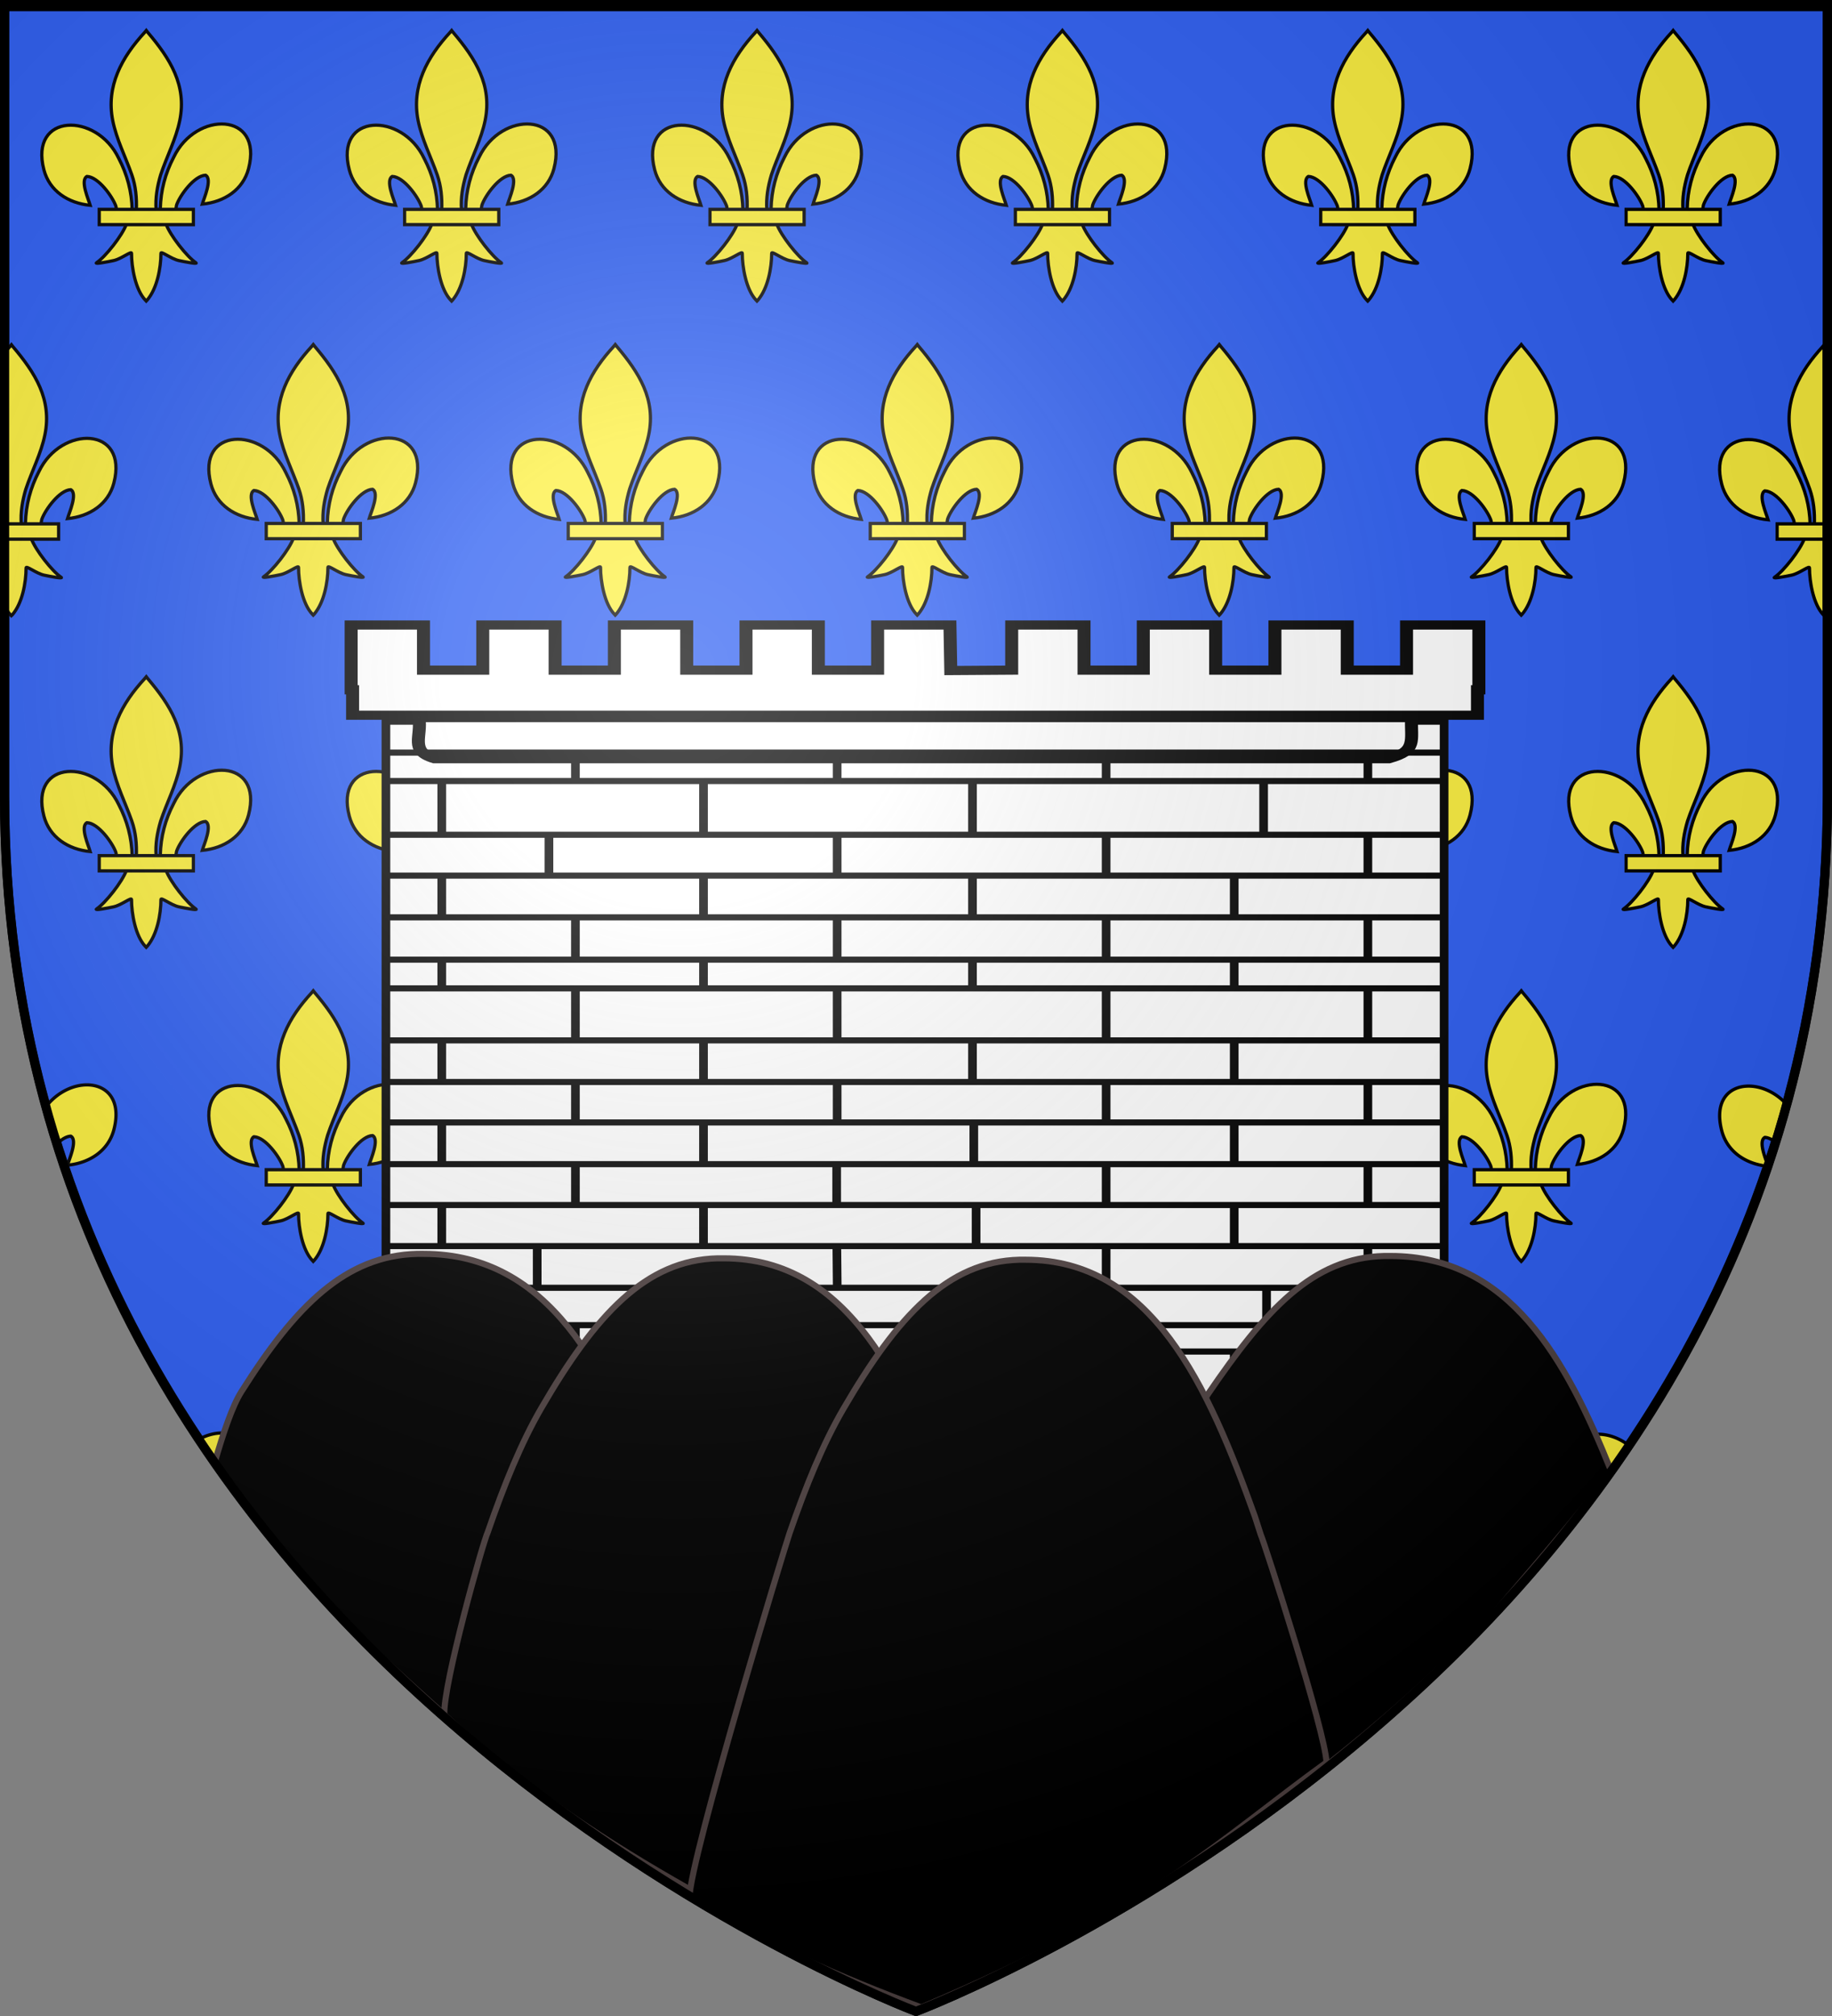 <svg xmlns="http://www.w3.org/2000/svg" xmlns:xlink="http://www.w3.org/1999/xlink" width="600" height="660" version="1.0"><rect width="100%" height="100%" fill="#808080" stroke="none"/><desc>Flag of Canton of Valais (Wallis)</desc><defs><g id="c"><path id="b" d="M0 0v1h.5z" transform="rotate(18 3.157 -.5)"/><use xlink:href="#b" width="810" height="540" transform="scale(-1 1)"/></g><g id="d"><use xlink:href="#c" width="810" height="540" transform="rotate(72)"/><use xlink:href="#c" width="810" height="540" transform="rotate(144)"/></g><radialGradient xlink:href="#a" id="e" cx="221.445" cy="226.331" r="300" fx="221.445" fy="226.331" gradientTransform="matrix(1.353 0 0 1.349 -77.63 -85.747)" gradientUnits="userSpaceOnUse"/><linearGradient id="a"><stop offset="0" style="stop-color:white;stop-opacity:.314"/><stop offset=".19" style="stop-color:white;stop-opacity:.251"/><stop offset=".6" style="stop-color:#6b6b6b;stop-opacity:.125"/><stop offset="1" style="stop-color:black;stop-opacity:.125"/></linearGradient></defs><g style="display:inline"><path d="M300 658.5s298.5-112.436 298.5-398.182V1.5H1.5v258.818C1.5 546.064 300 658.5 300 658.5z" style="fill:#2b5df2;fill-opacity:1;fill-rule:evenodd;stroke:#000;stroke-width:3;stroke-linecap:butt;stroke-linejoin:miter;stroke-miterlimit:4;stroke-opacity:1;stroke-dasharray:none"/><g style="stroke:#000;stroke-width:1.062;stroke-miterlimit:4;stroke-opacity:1;stroke-dasharray:none;display:inline"><g style="stroke:#000;stroke-width:1.062;stroke-miterlimit:4;stroke-opacity:1;stroke-dasharray:none"><g style="fill:#fcef3c;fill-opacity:1;stroke:#000;stroke-width:1.062;stroke-miterlimit:4;stroke-opacity:1;stroke-dasharray:none"><g style="fill:#fcef3c;fill-opacity:1;stroke:#000;stroke-width:10.895;stroke-miterlimit:4;stroke-opacity:1;stroke-dasharray:none;display:inline"><path d="M407.03 608.7c1.424-61.957 16.75-119.54 45.289-174.11 74.714-157.185 302.92-153.431 252.615 38.812-18.537 70.84-81.509 112.474-156.319 119.615 5.4-18.665 35.1-84.652 11.125-97.562-38.339 1.449-85.945 67.706-97.393 99.301-1.653 4.536-1.19 9.778-3.036 14.24" style="fill:#fcef3c;fill-opacity:1;fill-rule:evenodd;stroke:#000;stroke-width:10.895;stroke-linecap:butt;stroke-linejoin:miter;stroke-miterlimit:4;stroke-opacity:1;stroke-dasharray:none;display:inline" transform="matrix(.097 0 0 .097 13.025 9.305)"/><g style="fill:#fcef3c;fill-opacity:1;stroke:#000;stroke-width:10.895;stroke-miterlimit:4;stroke-opacity:1;stroke-dasharray:none;display:inline"><g style="fill:#fcef3c;fill-opacity:1;stroke:#000;stroke-width:10.895;stroke-miterlimit:4;stroke-opacity:1;stroke-dasharray:none"><path d="M350.523 657.372c-1.425-61.956-16.751-119.54-45.29-174.108-74.714-157.186-302.92-153.432-252.615 38.81 18.537 70.84 81.509 112.475 156.319 119.616-5.4-18.665-35.1-84.652-11.124-97.562 38.338 1.449 85.944 67.706 97.392 99.301 1.653 4.536 1.19 9.778 3.036 14.24" style="fill:#fcef3c;fill-opacity:1;fill-rule:evenodd;stroke:#000;stroke-width:10.895;stroke-linecap:butt;stroke-linejoin:miter;stroke-miterlimit:4;stroke-opacity:1;stroke-dasharray:none" transform="matrix(.097 0 0 .097 9.284 4.976)"/><path d="M393.626 57.12c-78.714 84.85-131.565 182.962-108.781 298.031 12.57 63.484 43.041 122.28 64.53 183.438 13.437 38.37 16.873 78.452 15.282 118.781h66.781c-3.196-40.626 3.807-79.998 15.282-118.781 20.474-61.538 51.625-119.906 64.53-183.438 24.129-118.779-32.506-208.36-108.437-297.656l-4.64-5.918z" style="fill:#fcef3c;fill-opacity:1;fill-rule:nonzero;stroke:#000;stroke-width:10.895;stroke-linecap:butt;stroke-linejoin:miter;stroke-miterlimit:4;stroke-opacity:1;stroke-dasharray:none" transform="matrix(.097 0 0 .097 9.284 4.976)"/><path d="M331.345 704.401c-13.962 39.13-70.889 110.792-101.125 131.22-7.843 5.297 37.486-3.052 57.78-7.5 26.62-5.835 61.218-34.198 60.407-24.188-.075 45.838 12.811 122.324 46.406 157.468l3.182 3.388 3.287-3.388c33.578-39.17 46.238-108.042 46.406-157.468-.81-10.01 33.788 18.353 60.407 24.187 20.295 4.449 65.623 12.798 57.78 7.5-30.236-20.427-87.131-92.089-101.093-131.219z" style="fill:#fcef3c;fill-opacity:1;fill-rule:evenodd;stroke:#000;stroke-width:10.895;stroke-linecap:butt;stroke-linejoin:miter;stroke-miterlimit:4;stroke-opacity:1;stroke-dasharray:none" transform="matrix(.097 0 0 .097 9.284 4.976)"/><path d="M239.352 655.379H557.24v51.503H239.352z" style="fill:#fcef3c;fill-opacity:1;stroke:#000;stroke-width:10.895;stroke-miterlimit:4;stroke-opacity:1;stroke-dasharray:none" transform="matrix(.097 0 0 .097 9.284 4.976)"/></g></g></g><g style="fill:#fcef3c;fill-opacity:1;stroke:#000;stroke-width:10.895;stroke-miterlimit:4;stroke-opacity:1;stroke-dasharray:none;display:inline"><path d="M407.03 608.7c1.424-61.957 16.75-119.54 45.289-174.11 74.714-157.185 302.92-153.431 252.615 38.812-18.537 70.84-81.509 112.474-156.319 119.615 5.4-18.665 35.1-84.652 11.125-97.562-38.339 1.449-85.945 67.706-97.393 99.301-1.653 4.536-1.19 9.778-3.036 14.24" style="fill:#fcef3c;fill-opacity:1;fill-rule:evenodd;stroke:#000;stroke-width:10.895;stroke-linecap:butt;stroke-linejoin:miter;stroke-miterlimit:4;stroke-opacity:1;stroke-dasharray:none;display:inline" transform="matrix(.097 0 0 .097 113.04 9.305)"/><g style="fill:#fcef3c;fill-opacity:1;stroke:#000;stroke-width:10.895;stroke-miterlimit:4;stroke-opacity:1;stroke-dasharray:none;display:inline"><g style="fill:#fcef3c;fill-opacity:1;stroke:#000;stroke-width:10.895;stroke-miterlimit:4;stroke-opacity:1;stroke-dasharray:none"><path d="M350.523 657.372c-1.425-61.956-16.751-119.54-45.29-174.108-74.714-157.186-302.92-153.432-252.615 38.81 18.537 70.84 81.509 112.475 156.319 119.616-5.4-18.665-35.1-84.652-11.124-97.562 38.338 1.449 85.944 67.706 97.392 99.301 1.653 4.536 1.19 9.778 3.036 14.24" style="fill:#fcef3c;fill-opacity:1;fill-rule:evenodd;stroke:#000;stroke-width:10.895;stroke-linecap:butt;stroke-linejoin:miter;stroke-miterlimit:4;stroke-opacity:1;stroke-dasharray:none" transform="matrix(.097 0 0 .097 109.297 4.976)"/><path d="M393.626 57.12c-78.714 84.85-131.565 182.962-108.781 298.031 12.57 63.484 43.041 122.28 64.53 183.438 13.437 38.37 16.873 78.452 15.282 118.781h66.781c-3.196-40.626 3.807-79.998 15.282-118.781 20.474-61.538 51.625-119.906 64.53-183.438 24.129-118.779-32.506-208.36-108.437-297.656l-4.64-5.918z" style="fill:#fcef3c;fill-opacity:1;fill-rule:nonzero;stroke:#000;stroke-width:10.895;stroke-linecap:butt;stroke-linejoin:miter;stroke-miterlimit:4;stroke-opacity:1;stroke-dasharray:none" transform="matrix(.097 0 0 .097 109.297 4.976)"/><path d="M331.345 704.401c-13.962 39.13-70.889 110.792-101.125 131.22-7.843 5.297 37.486-3.052 57.78-7.5 26.62-5.835 61.218-34.198 60.407-24.188-.075 45.838 12.811 122.324 46.406 157.468l3.182 3.388 3.287-3.388c33.578-39.17 46.238-108.042 46.406-157.468-.81-10.01 33.788 18.353 60.407 24.187 20.295 4.449 65.623 12.798 57.78 7.5-30.236-20.427-87.131-92.089-101.093-131.219z" style="fill:#fcef3c;fill-opacity:1;fill-rule:evenodd;stroke:#000;stroke-width:10.895;stroke-linecap:butt;stroke-linejoin:miter;stroke-miterlimit:4;stroke-opacity:1;stroke-dasharray:none" transform="matrix(.097 0 0 .097 109.297 4.976)"/><path d="M239.352 655.379H557.24v51.503H239.352z" style="fill:#fcef3c;fill-opacity:1;stroke:#000;stroke-width:10.895;stroke-miterlimit:4;stroke-opacity:1;stroke-dasharray:none" transform="matrix(.097 0 0 .097 109.297 4.976)"/></g></g></g><g style="fill:#fcef3c;fill-opacity:1;stroke:#000;stroke-width:10.895;stroke-miterlimit:4;stroke-opacity:1;stroke-dasharray:none;display:inline"><path d="M407.03 608.7c1.424-61.957 16.75-119.54 45.289-174.11 74.714-157.185 302.92-153.431 252.615 38.812-18.537 70.84-81.509 112.474-156.319 119.615 5.4-18.665 35.1-84.652 11.125-97.562-38.339 1.449-85.945 67.706-97.393 99.301-1.653 4.536-1.19 9.778-3.036 14.24" style="fill:#fcef3c;fill-opacity:1;fill-rule:evenodd;stroke:#000;stroke-width:10.895;stroke-linecap:butt;stroke-linejoin:miter;stroke-miterlimit:4;stroke-opacity:1;stroke-dasharray:none;display:inline" transform="matrix(.097 0 0 .097 213.053 9.305)"/><g style="fill:#fcef3c;fill-opacity:1;stroke:#000;stroke-width:10.895;stroke-miterlimit:4;stroke-opacity:1;stroke-dasharray:none;display:inline"><g style="fill:#fcef3c;fill-opacity:1;stroke:#000;stroke-width:10.895;stroke-miterlimit:4;stroke-opacity:1;stroke-dasharray:none"><path d="M350.523 657.372c-1.425-61.956-16.751-119.54-45.29-174.108-74.714-157.186-302.92-153.432-252.615 38.81 18.537 70.84 81.509 112.475 156.319 119.616-5.4-18.665-35.1-84.652-11.124-97.562 38.338 1.449 85.944 67.706 97.392 99.301 1.653 4.536 1.19 9.778 3.036 14.24" style="fill:#fcef3c;fill-opacity:1;fill-rule:evenodd;stroke:#000;stroke-width:10.895;stroke-linecap:butt;stroke-linejoin:miter;stroke-miterlimit:4;stroke-opacity:1;stroke-dasharray:none" transform="matrix(.097 0 0 .097 209.311 4.976)"/><path d="M393.626 57.12c-78.714 84.85-131.565 182.962-108.781 298.031 12.57 63.484 43.041 122.28 64.53 183.438 13.437 38.37 16.873 78.452 15.282 118.781h66.781c-3.196-40.626 3.807-79.998 15.282-118.781 20.474-61.538 51.625-119.906 64.53-183.438 24.129-118.779-32.506-208.36-108.437-297.656l-4.64-5.918z" style="fill:#fcef3c;fill-opacity:1;fill-rule:nonzero;stroke:#000;stroke-width:10.895;stroke-linecap:butt;stroke-linejoin:miter;stroke-miterlimit:4;stroke-opacity:1;stroke-dasharray:none" transform="matrix(.097 0 0 .097 209.311 4.976)"/><path d="M331.345 704.401c-13.962 39.13-70.889 110.792-101.125 131.22-7.843 5.297 37.486-3.052 57.78-7.5 26.62-5.835 61.218-34.198 60.407-24.188-.075 45.838 12.811 122.324 46.406 157.468l3.182 3.388 3.287-3.388c33.578-39.17 46.238-108.042 46.406-157.468-.81-10.01 33.788 18.353 60.407 24.187 20.295 4.449 65.623 12.798 57.78 7.5-30.236-20.427-87.131-92.089-101.093-131.219z" style="fill:#fcef3c;fill-opacity:1;fill-rule:evenodd;stroke:#000;stroke-width:10.895;stroke-linecap:butt;stroke-linejoin:miter;stroke-miterlimit:4;stroke-opacity:1;stroke-dasharray:none" transform="matrix(.097 0 0 .097 209.311 4.976)"/><path d="M239.352 655.379H557.24v51.503H239.352z" style="fill:#fcef3c;fill-opacity:1;stroke:#000;stroke-width:10.895;stroke-miterlimit:4;stroke-opacity:1;stroke-dasharray:none" transform="matrix(.097 0 0 .097 209.311 4.976)"/></g></g></g><g style="fill:#fcef3c;fill-opacity:1;stroke:#000;stroke-width:10.895;stroke-miterlimit:4;stroke-opacity:1;stroke-dasharray:none;display:inline"><path d="M407.03 608.7c1.424-61.957 16.75-119.54 45.289-174.11 74.714-157.185 302.92-153.431 252.615 38.812-18.537 70.84-81.509 112.474-156.319 119.615 5.4-18.665 35.1-84.652 11.125-97.562-38.339 1.449-85.945 67.706-97.393 99.301-1.653 4.536-1.19 9.778-3.036 14.24" style="fill:#fcef3c;fill-opacity:1;fill-rule:evenodd;stroke:#000;stroke-width:10.895;stroke-linecap:butt;stroke-linejoin:miter;stroke-miterlimit:4;stroke-opacity:1;stroke-dasharray:none;display:inline" transform="matrix(.097 0 0 .097 67.722 112.124)"/><g style="fill:#fcef3c;fill-opacity:1;stroke:#000;stroke-width:10.895;stroke-miterlimit:4;stroke-opacity:1;stroke-dasharray:none;display:inline"><g style="fill:#fcef3c;fill-opacity:1;stroke:#000;stroke-width:10.895;stroke-miterlimit:4;stroke-opacity:1;stroke-dasharray:none"><path d="M350.523 657.372c-1.425-61.956-16.751-119.54-45.29-174.108-74.714-157.186-302.92-153.432-252.615 38.81 18.537 70.84 81.509 112.475 156.319 119.616-5.4-18.665-35.1-84.652-11.124-97.562 38.338 1.449 85.944 67.706 97.392 99.301 1.653 4.536 1.19 9.778 3.036 14.24" style="fill:#fcef3c;fill-opacity:1;fill-rule:evenodd;stroke:#000;stroke-width:10.895;stroke-linecap:butt;stroke-linejoin:miter;stroke-miterlimit:4;stroke-opacity:1;stroke-dasharray:none" transform="matrix(.097 0 0 .097 63.98 107.795)"/><path d="M393.626 57.12c-78.714 84.85-131.565 182.962-108.781 298.031 12.57 63.484 43.041 122.28 64.53 183.438 13.437 38.37 16.873 78.452 15.282 118.781h66.781c-3.196-40.626 3.807-79.998 15.282-118.781 20.474-61.538 51.625-119.906 64.53-183.438 24.129-118.779-32.506-208.36-108.437-297.656l-4.64-5.918z" style="fill:#fcef3c;fill-opacity:1;fill-rule:nonzero;stroke:#000;stroke-width:10.895;stroke-linecap:butt;stroke-linejoin:miter;stroke-miterlimit:4;stroke-opacity:1;stroke-dasharray:none" transform="matrix(.097 0 0 .097 63.98 107.795)"/><path d="M331.345 704.401c-13.962 39.13-70.889 110.792-101.125 131.22-7.843 5.297 37.486-3.052 57.78-7.5 26.62-5.835 61.218-34.198 60.407-24.188-.075 45.838 12.811 122.324 46.406 157.468l3.182 3.388 3.287-3.388c33.578-39.17 46.238-108.042 46.406-157.468-.81-10.01 33.788 18.353 60.407 24.187 20.295 4.449 65.623 12.798 57.78 7.5-30.236-20.427-87.131-92.089-101.093-131.219z" style="fill:#fcef3c;fill-opacity:1;fill-rule:evenodd;stroke:#000;stroke-width:10.895;stroke-linecap:butt;stroke-linejoin:miter;stroke-miterlimit:4;stroke-opacity:1;stroke-dasharray:none" transform="matrix(.097 0 0 .097 63.98 107.795)"/><path d="M239.352 655.379H557.24v51.503H239.352z" style="fill:#fcef3c;fill-opacity:1;stroke:#000;stroke-width:10.895;stroke-miterlimit:4;stroke-opacity:1;stroke-dasharray:none" transform="matrix(.097 0 0 .097 63.98 107.795)"/></g></g></g><g style="fill:#fcef3c;fill-opacity:1;stroke:#000;stroke-width:10.895;stroke-miterlimit:4;stroke-opacity:1;stroke-dasharray:none;display:inline"><path d="M407.03 608.7c1.424-61.957 16.75-119.54 45.289-174.11 74.714-157.185 302.92-153.431 252.615 38.812-18.537 70.84-81.509 112.474-156.319 119.615 5.4-18.665 35.1-84.652 11.125-97.562-38.339 1.449-85.945 67.706-97.393 99.301-1.653 4.536-1.19 9.778-3.036 14.24" style="fill:#fcef3c;fill-opacity:1;fill-rule:evenodd;stroke:#000;stroke-width:10.895;stroke-linecap:butt;stroke-linejoin:miter;stroke-miterlimit:4;stroke-opacity:1;stroke-dasharray:none;display:inline" transform="matrix(.097 0 0 .097 166.632 112.124)"/><g style="fill:#fcef3c;fill-opacity:1;stroke:#000;stroke-width:10.895;stroke-miterlimit:4;stroke-opacity:1;stroke-dasharray:none;display:inline"><g style="fill:#fcef3c;fill-opacity:1;stroke:#000;stroke-width:10.895;stroke-miterlimit:4;stroke-opacity:1;stroke-dasharray:none"><path d="M350.523 657.372c-1.425-61.956-16.751-119.54-45.29-174.108-74.714-157.186-302.92-153.432-252.615 38.81 18.537 70.84 81.509 112.475 156.319 119.616-5.4-18.665-35.1-84.652-11.124-97.562 38.338 1.449 85.944 67.706 97.392 99.301 1.653 4.536 1.19 9.778 3.036 14.24" style="fill:#fcef3c;fill-opacity:1;fill-rule:evenodd;stroke:#000;stroke-width:10.895;stroke-linecap:butt;stroke-linejoin:miter;stroke-miterlimit:4;stroke-opacity:1;stroke-dasharray:none" transform="matrix(.097 0 0 .097 162.89 107.795)"/><path d="M393.626 57.12c-78.714 84.85-131.565 182.962-108.781 298.031 12.57 63.484 43.041 122.28 64.53 183.438 13.437 38.37 16.873 78.452 15.282 118.781h66.781c-3.196-40.626 3.807-79.998 15.282-118.781 20.474-61.538 51.625-119.906 64.53-183.438 24.129-118.779-32.506-208.36-108.437-297.656l-4.64-5.918z" style="fill:#fcef3c;fill-opacity:1;fill-rule:nonzero;stroke:#000;stroke-width:10.895;stroke-linecap:butt;stroke-linejoin:miter;stroke-miterlimit:4;stroke-opacity:1;stroke-dasharray:none" transform="matrix(.097 0 0 .097 162.89 107.795)"/><path d="M331.345 704.401c-13.962 39.13-70.889 110.792-101.125 131.22-7.843 5.297 37.486-3.052 57.78-7.5 26.62-5.835 61.218-34.198 60.407-24.188-.075 45.838 12.811 122.324 46.406 157.468l3.182 3.388 3.287-3.388c33.578-39.17 46.238-108.042 46.406-157.468-.81-10.01 33.788 18.353 60.407 24.187 20.295 4.449 65.623 12.798 57.78 7.5-30.236-20.427-87.131-92.089-101.093-131.219z" style="fill:#fcef3c;fill-opacity:1;fill-rule:evenodd;stroke:#000;stroke-width:10.895;stroke-linecap:butt;stroke-linejoin:miter;stroke-miterlimit:4;stroke-opacity:1;stroke-dasharray:none" transform="matrix(.097 0 0 .097 162.89 107.795)"/><path d="M239.352 655.379H557.24v51.503H239.352z" style="fill:#fcef3c;fill-opacity:1;stroke:#000;stroke-width:10.895;stroke-miterlimit:4;stroke-opacity:1;stroke-dasharray:none" transform="matrix(.097 0 0 .097 162.89 107.795)"/></g></g></g><g style="fill:#fcef3c;fill-opacity:1;stroke:#000;stroke-width:10.895;stroke-miterlimit:4;stroke-opacity:1;stroke-dasharray:none;display:inline"><path d="M407.03 608.7c1.424-61.957 16.75-119.54 45.289-174.11 74.714-157.185 302.92-153.431 252.615 38.812-18.537 70.84-81.509 112.474-156.319 119.615 5.4-18.665 35.1-84.652 11.125-97.562-38.339 1.449-85.945 67.706-97.393 99.301-1.653 4.536-1.19 9.778-3.036 14.24" style="fill:#fcef3c;fill-opacity:1;fill-rule:evenodd;stroke:#000;stroke-width:10.895;stroke-linecap:butt;stroke-linejoin:miter;stroke-miterlimit:4;stroke-opacity:1;stroke-dasharray:none;display:inline" transform="matrix(.097 0 0 .097 265.543 112.124)"/><g style="fill:#fcef3c;fill-opacity:1;stroke:#000;stroke-width:10.895;stroke-miterlimit:4;stroke-opacity:1;stroke-dasharray:none;display:inline"><g style="fill:#fcef3c;fill-opacity:1;stroke:#000;stroke-width:10.895;stroke-miterlimit:4;stroke-opacity:1;stroke-dasharray:none"><path d="M350.523 657.372c-1.425-61.956-16.751-119.54-45.29-174.108-74.714-157.186-302.92-153.432-252.615 38.81 18.537 70.84 81.509 112.475 156.319 119.616-5.4-18.665-35.1-84.652-11.124-97.562 38.338 1.449 85.944 67.706 97.392 99.301 1.653 4.536 1.19 9.778 3.036 14.24" style="fill:#fcef3c;fill-opacity:1;fill-rule:evenodd;stroke:#000;stroke-width:10.895;stroke-linecap:butt;stroke-linejoin:miter;stroke-miterlimit:4;stroke-opacity:1;stroke-dasharray:none" transform="matrix(.097 0 0 .097 261.8 107.795)"/><path d="M393.626 57.12c-78.714 84.85-131.565 182.962-108.781 298.031 12.57 63.484 43.041 122.28 64.53 183.438 13.437 38.37 16.873 78.452 15.282 118.781h66.781c-3.196-40.626 3.807-79.998 15.282-118.781 20.474-61.538 51.625-119.906 64.53-183.438 24.129-118.779-32.506-208.36-108.437-297.656l-4.64-5.918z" style="fill:#fcef3c;fill-opacity:1;fill-rule:nonzero;stroke:#000;stroke-width:10.895;stroke-linecap:butt;stroke-linejoin:miter;stroke-miterlimit:4;stroke-opacity:1;stroke-dasharray:none" transform="matrix(.097 0 0 .097 261.8 107.795)"/><path d="M331.345 704.401c-13.962 39.13-70.889 110.792-101.125 131.22-7.843 5.297 37.486-3.052 57.78-7.5 26.62-5.835 61.218-34.198 60.407-24.188-.075 45.838 12.811 122.324 46.406 157.468l3.182 3.388 3.287-3.388c33.578-39.17 46.238-108.042 46.406-157.468-.81-10.01 33.788 18.353 60.407 24.187 20.295 4.449 65.623 12.798 57.78 7.5-30.236-20.427-87.131-92.089-101.093-131.219z" style="fill:#fcef3c;fill-opacity:1;fill-rule:evenodd;stroke:#000;stroke-width:10.895;stroke-linecap:butt;stroke-linejoin:miter;stroke-miterlimit:4;stroke-opacity:1;stroke-dasharray:none" transform="matrix(.097 0 0 .097 261.8 107.795)"/><path d="M239.352 655.379H557.24v51.503H239.352z" style="fill:#fcef3c;fill-opacity:1;stroke:#000;stroke-width:10.895;stroke-miterlimit:4;stroke-opacity:1;stroke-dasharray:none" transform="matrix(.097 0 0 .097 261.8 107.795)"/></g></g></g><g style="fill:#fcef3c;fill-opacity:1;stroke:#000;stroke-width:10.895;stroke-miterlimit:4;stroke-opacity:1;stroke-dasharray:none;display:inline"><path d="M407.03 608.7c1.424-61.957 16.75-119.54 45.289-174.11 74.714-157.185 302.92-153.431 252.615 38.812-18.537 70.84-81.509 112.474-156.319 119.615 5.4-18.665 35.1-84.652 11.125-97.562-38.339 1.449-85.945 67.706-97.393 99.301-1.653 4.536-1.19 9.778-3.036 14.24" style="fill:#fcef3c;fill-opacity:1;fill-rule:evenodd;stroke:#000;stroke-width:10.895;stroke-linecap:butt;stroke-linejoin:miter;stroke-miterlimit:4;stroke-opacity:1;stroke-dasharray:none;display:inline" transform="matrix(.097 0 0 .097 313.066 9.305)"/><g style="fill:#fcef3c;fill-opacity:1;stroke:#000;stroke-width:10.895;stroke-miterlimit:4;stroke-opacity:1;stroke-dasharray:none;display:inline"><g style="fill:#fcef3c;fill-opacity:1;stroke:#000;stroke-width:10.895;stroke-miterlimit:4;stroke-opacity:1;stroke-dasharray:none"><path d="M350.523 657.372c-1.425-61.956-16.751-119.54-45.29-174.108-74.714-157.186-302.92-153.432-252.615 38.81 18.537 70.84 81.509 112.475 156.319 119.616-5.4-18.665-35.1-84.652-11.124-97.562 38.338 1.449 85.944 67.706 97.392 99.301 1.653 4.536 1.19 9.778 3.036 14.24" style="fill:#fcef3c;fill-opacity:1;fill-rule:evenodd;stroke:#000;stroke-width:10.895;stroke-linecap:butt;stroke-linejoin:miter;stroke-miterlimit:4;stroke-opacity:1;stroke-dasharray:none" transform="matrix(.097 0 0 .097 309.324 4.976)"/><path d="M393.626 57.12c-78.714 84.85-131.565 182.962-108.781 298.031 12.57 63.484 43.041 122.28 64.53 183.438 13.437 38.37 16.873 78.452 15.282 118.781h66.781c-3.196-40.626 3.807-79.998 15.282-118.781 20.474-61.538 51.625-119.906 64.53-183.438 24.129-118.779-32.506-208.36-108.437-297.656l-4.64-5.918z" style="fill:#fcef3c;fill-opacity:1;fill-rule:nonzero;stroke:#000;stroke-width:10.895;stroke-linecap:butt;stroke-linejoin:miter;stroke-miterlimit:4;stroke-opacity:1;stroke-dasharray:none" transform="matrix(.097 0 0 .097 309.324 4.976)"/><path d="M331.345 704.401c-13.962 39.13-70.889 110.792-101.125 131.22-7.843 5.297 37.486-3.052 57.78-7.5 26.62-5.835 61.218-34.198 60.407-24.188-.075 45.838 12.811 122.324 46.406 157.468l3.182 3.388 3.287-3.388c33.578-39.17 46.238-108.042 46.406-157.468-.81-10.01 33.788 18.353 60.407 24.187 20.295 4.449 65.623 12.798 57.78 7.5-30.236-20.427-87.131-92.089-101.093-131.219z" style="fill:#fcef3c;fill-opacity:1;fill-rule:evenodd;stroke:#000;stroke-width:10.895;stroke-linecap:butt;stroke-linejoin:miter;stroke-miterlimit:4;stroke-opacity:1;stroke-dasharray:none" transform="matrix(.097 0 0 .097 309.324 4.976)"/><path d="M239.352 655.379H557.24v51.503H239.352z" style="fill:#fcef3c;fill-opacity:1;stroke:#000;stroke-width:10.895;stroke-miterlimit:4;stroke-opacity:1;stroke-dasharray:none" transform="matrix(.097 0 0 .097 309.324 4.976)"/></g></g></g><g style="fill:#fcef3c;fill-opacity:1;stroke:#000;stroke-width:10.895;stroke-miterlimit:4;stroke-opacity:1;stroke-dasharray:none;display:inline"><path d="M407.03 608.7c1.424-61.957 16.75-119.54 45.289-174.11 74.714-157.185 302.92-153.431 252.615 38.812-18.537 70.84-81.509 112.474-156.319 119.615 5.4-18.665 35.1-84.652 11.125-97.562-38.339 1.449-85.945 67.706-97.393 99.301-1.653 4.536-1.19 9.778-3.036 14.24" style="fill:#fcef3c;fill-opacity:1;fill-rule:evenodd;stroke:#000;stroke-width:10.895;stroke-linecap:butt;stroke-linejoin:miter;stroke-miterlimit:4;stroke-opacity:1;stroke-dasharray:none;display:inline" transform="matrix(.097 0 0 .097 413.08 9.305)"/><g style="fill:#fcef3c;fill-opacity:1;stroke:#000;stroke-width:10.895;stroke-miterlimit:4;stroke-opacity:1;stroke-dasharray:none;display:inline"><g style="fill:#fcef3c;fill-opacity:1;stroke:#000;stroke-width:10.895;stroke-miterlimit:4;stroke-opacity:1;stroke-dasharray:none"><path d="M350.523 657.372c-1.425-61.956-16.751-119.54-45.29-174.108-74.714-157.186-302.92-153.432-252.615 38.81 18.537 70.84 81.509 112.475 156.319 119.616-5.4-18.665-35.1-84.652-11.124-97.562 38.338 1.449 85.944 67.706 97.392 99.301 1.653 4.536 1.19 9.778 3.036 14.24" style="fill:#fcef3c;fill-opacity:1;fill-rule:evenodd;stroke:#000;stroke-width:10.895;stroke-linecap:butt;stroke-linejoin:miter;stroke-miterlimit:4;stroke-opacity:1;stroke-dasharray:none" transform="matrix(.097 0 0 .097 409.338 4.976)"/><path d="M393.626 57.12c-78.714 84.85-131.565 182.962-108.781 298.031 12.57 63.484 43.041 122.28 64.53 183.438 13.437 38.37 16.873 78.452 15.282 118.781h66.781c-3.196-40.626 3.807-79.998 15.282-118.781 20.474-61.538 51.625-119.906 64.53-183.438 24.129-118.779-32.506-208.36-108.437-297.656l-4.64-5.918z" style="fill:#fcef3c;fill-opacity:1;fill-rule:nonzero;stroke:#000;stroke-width:10.895;stroke-linecap:butt;stroke-linejoin:miter;stroke-miterlimit:4;stroke-opacity:1;stroke-dasharray:none" transform="matrix(.097 0 0 .097 409.338 4.976)"/><path d="M331.345 704.401c-13.962 39.13-70.889 110.792-101.125 131.22-7.843 5.297 37.486-3.052 57.78-7.5 26.62-5.835 61.218-34.198 60.407-24.188-.075 45.838 12.811 122.324 46.406 157.468l3.182 3.388 3.287-3.388c33.578-39.17 46.238-108.042 46.406-157.468-.81-10.01 33.788 18.353 60.407 24.187 20.295 4.449 65.623 12.798 57.78 7.5-30.236-20.427-87.131-92.089-101.093-131.219z" style="fill:#fcef3c;fill-opacity:1;fill-rule:evenodd;stroke:#000;stroke-width:10.895;stroke-linecap:butt;stroke-linejoin:miter;stroke-miterlimit:4;stroke-opacity:1;stroke-dasharray:none" transform="matrix(.097 0 0 .097 409.338 4.976)"/><path d="M239.352 655.379H557.24v51.503H239.352z" style="fill:#fcef3c;fill-opacity:1;stroke:#000;stroke-width:10.895;stroke-miterlimit:4;stroke-opacity:1;stroke-dasharray:none" transform="matrix(.097 0 0 .097 409.338 4.976)"/></g></g></g><g style="fill:#fcef3c;fill-opacity:1;stroke:#000;stroke-width:10.895;stroke-miterlimit:4;stroke-opacity:1;stroke-dasharray:none;display:inline"><path d="M407.03 608.7c1.424-61.957 16.75-119.54 45.289-174.11 74.714-157.185 302.92-153.431 252.615 38.812-18.537 70.84-81.509 112.474-156.319 119.615 5.4-18.665 35.1-84.652 11.125-97.562-38.339 1.449-85.945 67.706-97.393 99.301-1.653 4.536-1.19 9.778-3.036 14.24" style="fill:#fcef3c;fill-opacity:1;fill-rule:evenodd;stroke:#000;stroke-width:10.895;stroke-linecap:butt;stroke-linejoin:miter;stroke-miterlimit:4;stroke-opacity:1;stroke-dasharray:none;display:inline" transform="matrix(.097 0 0 .097 513.094 9.305)"/><g style="fill:#fcef3c;fill-opacity:1;stroke:#000;stroke-width:10.895;stroke-miterlimit:4;stroke-opacity:1;stroke-dasharray:none;display:inline"><g style="fill:#fcef3c;fill-opacity:1;stroke:#000;stroke-width:10.895;stroke-miterlimit:4;stroke-opacity:1;stroke-dasharray:none"><path d="M350.523 657.372c-1.425-61.956-16.751-119.54-45.29-174.108-74.714-157.186-302.92-153.432-252.615 38.81 18.537 70.84 81.509 112.475 156.319 119.616-5.4-18.665-35.1-84.652-11.124-97.562 38.338 1.449 85.944 67.706 97.392 99.301 1.653 4.536 1.19 9.778 3.036 14.24" style="fill:#fcef3c;fill-opacity:1;fill-rule:evenodd;stroke:#000;stroke-width:10.895;stroke-linecap:butt;stroke-linejoin:miter;stroke-miterlimit:4;stroke-opacity:1;stroke-dasharray:none" transform="matrix(.097 0 0 .097 509.352 4.976)"/><path d="M393.626 57.12c-78.714 84.85-131.565 182.962-108.781 298.031 12.57 63.484 43.041 122.28 64.53 183.438 13.437 38.37 16.873 78.452 15.282 118.781h66.781c-3.196-40.626 3.807-79.998 15.282-118.781 20.474-61.538 51.625-119.906 64.53-183.438 24.129-118.779-32.506-208.36-108.437-297.656l-4.64-5.918z" style="fill:#fcef3c;fill-opacity:1;fill-rule:nonzero;stroke:#000;stroke-width:10.895;stroke-linecap:butt;stroke-linejoin:miter;stroke-miterlimit:4;stroke-opacity:1;stroke-dasharray:none" transform="matrix(.097 0 0 .097 509.352 4.976)"/><path d="M331.345 704.401c-13.962 39.13-70.889 110.792-101.125 131.22-7.843 5.297 37.486-3.052 57.78-7.5 26.62-5.835 61.218-34.198 60.407-24.188-.075 45.838 12.811 122.324 46.406 157.468l3.182 3.388 3.287-3.388c33.578-39.17 46.238-108.042 46.406-157.468-.81-10.01 33.788 18.353 60.407 24.187 20.295 4.449 65.623 12.798 57.78 7.5-30.236-20.427-87.131-92.089-101.093-131.219z" style="fill:#fcef3c;fill-opacity:1;fill-rule:evenodd;stroke:#000;stroke-width:10.895;stroke-linecap:butt;stroke-linejoin:miter;stroke-miterlimit:4;stroke-opacity:1;stroke-dasharray:none" transform="matrix(.097 0 0 .097 509.352 4.976)"/><path d="M239.352 655.379H557.24v51.503H239.352z" style="fill:#fcef3c;fill-opacity:1;stroke:#000;stroke-width:10.895;stroke-miterlimit:4;stroke-opacity:1;stroke-dasharray:none" transform="matrix(.097 0 0 .097 509.352 4.976)"/></g></g></g><g style="fill:#fcef3c;fill-opacity:1;stroke:#000;stroke-width:10.895;stroke-miterlimit:4;stroke-opacity:1;stroke-dasharray:none;display:inline"><path d="M407.03 608.7c1.424-61.957 16.75-119.54 45.289-174.11 74.714-157.185 302.92-153.431 252.615 38.812-18.537 70.84-81.509 112.474-156.319 119.615 5.4-18.665 35.1-84.652 11.125-97.562-38.339 1.449-85.945 67.706-97.393 99.301-1.653 4.536-1.19 9.778-3.036 14.24" style="fill:#fcef3c;fill-opacity:1;fill-rule:evenodd;stroke:#000;stroke-width:10.895;stroke-linecap:butt;stroke-linejoin:miter;stroke-miterlimit:4;stroke-opacity:1;stroke-dasharray:none;display:inline" transform="matrix(.097 0 0 .097 364.452 112.124)"/><g style="fill:#fcef3c;fill-opacity:1;stroke:#000;stroke-width:10.895;stroke-miterlimit:4;stroke-opacity:1;stroke-dasharray:none;display:inline"><g style="fill:#fcef3c;fill-opacity:1;stroke:#000;stroke-width:10.895;stroke-miterlimit:4;stroke-opacity:1;stroke-dasharray:none"><path d="M350.523 657.372c-1.425-61.956-16.751-119.54-45.29-174.108-74.714-157.186-302.92-153.432-252.615 38.81 18.537 70.84 81.509 112.475 156.319 119.616-5.4-18.665-35.1-84.652-11.124-97.562 38.338 1.449 85.944 67.706 97.392 99.301 1.653 4.536 1.19 9.778 3.036 14.24" style="fill:#fcef3c;fill-opacity:1;fill-rule:evenodd;stroke:#000;stroke-width:10.895;stroke-linecap:butt;stroke-linejoin:miter;stroke-miterlimit:4;stroke-opacity:1;stroke-dasharray:none" transform="matrix(.097 0 0 .097 360.71 107.795)"/><path d="M393.626 57.12c-78.714 84.85-131.565 182.962-108.781 298.031 12.57 63.484 43.041 122.28 64.53 183.438 13.437 38.37 16.873 78.452 15.282 118.781h66.781c-3.196-40.626 3.807-79.998 15.282-118.781 20.474-61.538 51.625-119.906 64.53-183.438 24.129-118.779-32.506-208.36-108.437-297.656l-4.64-5.918z" style="fill:#fcef3c;fill-opacity:1;fill-rule:nonzero;stroke:#000;stroke-width:10.895;stroke-linecap:butt;stroke-linejoin:miter;stroke-miterlimit:4;stroke-opacity:1;stroke-dasharray:none" transform="matrix(.097 0 0 .097 360.71 107.795)"/><path d="M331.345 704.401c-13.962 39.13-70.889 110.792-101.125 131.22-7.843 5.297 37.486-3.052 57.78-7.5 26.62-5.835 61.218-34.198 60.407-24.188-.075 45.838 12.811 122.324 46.406 157.468l3.182 3.388 3.287-3.388c33.578-39.17 46.238-108.042 46.406-157.468-.81-10.01 33.788 18.353 60.407 24.187 20.295 4.449 65.623 12.798 57.78 7.5-30.236-20.427-87.131-92.089-101.093-131.219z" style="fill:#fcef3c;fill-opacity:1;fill-rule:evenodd;stroke:#000;stroke-width:10.895;stroke-linecap:butt;stroke-linejoin:miter;stroke-miterlimit:4;stroke-opacity:1;stroke-dasharray:none" transform="matrix(.097 0 0 .097 360.71 107.795)"/><path d="M239.352 655.379H557.24v51.503H239.352z" style="fill:#fcef3c;fill-opacity:1;stroke:#000;stroke-width:10.895;stroke-miterlimit:4;stroke-opacity:1;stroke-dasharray:none" transform="matrix(.097 0 0 .097 360.71 107.795)"/></g></g></g><g style="fill:#fcef3c;fill-opacity:1;stroke:#000;stroke-width:10.895;stroke-miterlimit:4;stroke-opacity:1;stroke-dasharray:none;display:inline"><path d="M407.03 608.7c1.424-61.957 16.75-119.54 45.289-174.11 74.714-157.185 302.92-153.431 252.615 38.812-18.537 70.84-81.509 112.474-156.319 119.615 5.4-18.665 35.1-84.652 11.125-97.562-38.339 1.449-85.945 67.706-97.393 99.301-1.653 4.536-1.19 9.778-3.036 14.24" style="fill:#fcef3c;fill-opacity:1;fill-rule:evenodd;stroke:#000;stroke-width:10.895;stroke-linecap:butt;stroke-linejoin:miter;stroke-miterlimit:4;stroke-opacity:1;stroke-dasharray:none;display:inline" transform="matrix(.097 0 0 .097 463.363 112.124)"/><g style="fill:#fcef3c;fill-opacity:1;stroke:#000;stroke-width:10.895;stroke-miterlimit:4;stroke-opacity:1;stroke-dasharray:none;display:inline"><g style="fill:#fcef3c;fill-opacity:1;stroke:#000;stroke-width:10.895;stroke-miterlimit:4;stroke-opacity:1;stroke-dasharray:none"><path d="M350.523 657.372c-1.425-61.956-16.751-119.54-45.29-174.108-74.714-157.186-302.92-153.432-252.615 38.81 18.537 70.84 81.509 112.475 156.319 119.616-5.4-18.665-35.1-84.652-11.124-97.562 38.338 1.449 85.944 67.706 97.392 99.301 1.653 4.536 1.19 9.778 3.036 14.24" style="fill:#fcef3c;fill-opacity:1;fill-rule:evenodd;stroke:#000;stroke-width:10.895;stroke-linecap:butt;stroke-linejoin:miter;stroke-miterlimit:4;stroke-opacity:1;stroke-dasharray:none" transform="matrix(.097 0 0 .097 459.622 107.795)"/><path d="M393.626 57.12c-78.714 84.85-131.565 182.962-108.781 298.031 12.57 63.484 43.041 122.28 64.53 183.438 13.437 38.37 16.873 78.452 15.282 118.781h66.781c-3.196-40.626 3.807-79.998 15.282-118.781 20.474-61.538 51.625-119.906 64.53-183.438 24.129-118.779-32.506-208.36-108.437-297.656l-4.64-5.918z" style="fill:#fcef3c;fill-opacity:1;fill-rule:nonzero;stroke:#000;stroke-width:10.895;stroke-linecap:butt;stroke-linejoin:miter;stroke-miterlimit:4;stroke-opacity:1;stroke-dasharray:none" transform="matrix(.097 0 0 .097 459.622 107.795)"/><path d="M331.345 704.401c-13.962 39.13-70.889 110.792-101.125 131.22-7.843 5.297 37.486-3.052 57.78-7.5 26.62-5.835 61.218-34.198 60.407-24.188-.075 45.838 12.811 122.324 46.406 157.468l3.182 3.388 3.287-3.388c33.578-39.17 46.238-108.042 46.406-157.468-.81-10.01 33.788 18.353 60.407 24.187 20.295 4.449 65.623 12.798 57.78 7.5-30.236-20.427-87.131-92.089-101.093-131.219z" style="fill:#fcef3c;fill-opacity:1;fill-rule:evenodd;stroke:#000;stroke-width:10.895;stroke-linecap:butt;stroke-linejoin:miter;stroke-miterlimit:4;stroke-opacity:1;stroke-dasharray:none" transform="matrix(.097 0 0 .097 459.622 107.795)"/><path d="M239.352 655.379H557.24v51.503H239.352z" style="fill:#fcef3c;fill-opacity:1;stroke:#000;stroke-width:10.895;stroke-miterlimit:4;stroke-opacity:1;stroke-dasharray:none" transform="matrix(.097 0 0 .097 459.622 107.795)"/></g></g></g><path d="M593.93 170.77c-.14-6.036-1.633-11.648-4.414-16.965-7.28-15.317-29.518-14.95-24.616 3.782 1.807 6.903 7.943 10.96 15.233 11.656-.527-1.82-3.42-8.25-1.084-9.507 3.735.141 8.374 6.597 9.49 9.676.161.442.116.953.296 1.388" style="fill:#fcef3c;fill-opacity:1;fill-rule:evenodd;stroke:#000;stroke-width:1.062;stroke-linecap:butt;stroke-linejoin:miter;stroke-miterlimit:4;stroke-opacity:1;stroke-dasharray:none" transform="matrix(.997 0 0 .997 .689 1.449)"/><path d="m598.5 111.813-.375.468c-7.67 8.268-12.814 17.819-10.594 29.031 1.225 6.187 4.187 11.916 6.282 17.875 1.309 3.74 1.655 7.664 1.5 11.594h3.187z" style="fill:#fcef3c;fill-opacity:1;fill-rule:nonzero;stroke:#000;stroke-width:1.062;stroke-linecap:butt;stroke-linejoin:miter;stroke-miterlimit:4;stroke-opacity:1;stroke-dasharray:none" transform="matrix(.997 0 0 .997 .689 1.449)"/><path d="M592.063 175.344c-1.361 3.813-6.898 10.79-9.844 12.781-.764.516 3.647-.285 5.625-.719 2.594-.568 5.954-3.319 5.875-2.344-.007 4.467 1.257 11.92 4.531 15.344l.25.25v-25.312z" style="fill:#fcef3c;fill-opacity:1;fill-rule:evenodd;stroke:#000;stroke-width:1.062;stroke-linecap:butt;stroke-linejoin:miter;stroke-miterlimit:4;stroke-opacity:1;stroke-dasharray:none" transform="matrix(.997 0 0 .997 .689 1.449)"/><path d="M583.094 170.563v5.03H598.5v-5.03z" style="fill:#fcef3c;fill-opacity:1;stroke:#000;stroke-width:1.062;stroke-miterlimit:4;stroke-opacity:1;stroke-dasharray:none" transform="matrix(.997 0 0 .997 .689 1.449)"/><path d="M7.675 170.372c.139-6.038 1.632-11.649 4.413-16.966 7.28-15.317 29.518-14.951 24.616 3.782-1.807 6.903-7.943 10.96-15.233 11.656.527-1.82 3.42-8.25 1.084-9.507-3.735.14-8.374 6.597-9.49 9.676-.161.442-.116.953-.296 1.388" style="fill:#fcef3c;fill-opacity:1;fill-rule:evenodd;stroke:#000;stroke-width:1.062;stroke-linecap:butt;stroke-linejoin:miter;stroke-miterlimit:4;stroke-opacity:1;stroke-dasharray:none;display:inline" transform="matrix(.997 0 0 .997 .689 1.449)"/><path d="m3.063 111.75-.438.531c-.384.414-.755.83-1.125 1.25v57.25h4.813c-.312-3.959.35-7.814 1.468-11.594 1.995-5.996 5.024-11.684 6.282-17.875 2.35-11.574-3.164-20.298-10.563-29z" style="fill:#fcef3c;fill-opacity:1;fill-rule:nonzero;stroke:#000;stroke-width:1.062;stroke-linecap:butt;stroke-linejoin:miter;stroke-miterlimit:4;stroke-opacity:1;stroke-dasharray:none" transform="matrix(.997 0 0 .997 .689 1.449)"/><path d="M1.5 175.344v23.437c.374.6.772 1.157 1.219 1.625l.312.313.344-.313c3.272-3.817 4.484-10.527 4.5-15.344-.079-.975 3.312 1.776 5.906 2.344 1.978.434 6.39 1.235 5.625.719-2.946-1.99-8.483-8.968-9.843-12.781z" style="fill:#fcef3c;fill-opacity:1;fill-rule:evenodd;stroke:#000;stroke-width:1.062;stroke-linecap:butt;stroke-linejoin:miter;stroke-miterlimit:4;stroke-opacity:1;stroke-dasharray:none" transform="matrix(.997 0 0 .997 .689 1.449)"/><path d="M1.5 170.563v5.03h17.063v-5.03z" style="fill:#fcef3c;fill-opacity:1;stroke:#000;stroke-width:1.062;stroke-miterlimit:4;stroke-opacity:1;stroke-dasharray:none" transform="matrix(.997 0 0 .997 .689 1.449)"/><g style="fill:#fcef3c;fill-opacity:1;stroke:#000;stroke-width:10.895;stroke-miterlimit:4;stroke-opacity:1;stroke-dasharray:none;display:inline"><path d="M407.03 608.7c1.424-61.957 16.75-119.54 45.289-174.11 74.714-157.185 302.92-153.431 252.615 38.812-18.537 70.84-81.509 112.474-156.319 119.615 5.4-18.665 35.1-84.652 11.125-97.562-38.339 1.449-85.945 67.706-97.393 99.301-1.653 4.536-1.19 9.778-3.036 14.24" style="fill:#fcef3c;fill-opacity:1;fill-rule:evenodd;stroke:#000;stroke-width:10.895;stroke-linecap:butt;stroke-linejoin:miter;stroke-miterlimit:4;stroke-opacity:1;stroke-dasharray:none;display:inline" transform="matrix(.097 0 0 .097 13.025 220.876)"/><g style="fill:#fcef3c;fill-opacity:1;stroke:#000;stroke-width:10.895;stroke-miterlimit:4;stroke-opacity:1;stroke-dasharray:none;display:inline"><g style="fill:#fcef3c;fill-opacity:1;stroke:#000;stroke-width:10.895;stroke-miterlimit:4;stroke-opacity:1;stroke-dasharray:none"><path d="M350.523 657.372c-1.425-61.956-16.751-119.54-45.29-174.108-74.714-157.186-302.92-153.432-252.615 38.81 18.537 70.84 81.509 112.475 156.319 119.616-5.4-18.665-35.1-84.652-11.124-97.562 38.338 1.449 85.944 67.706 97.392 99.301 1.653 4.536 1.19 9.778 3.036 14.24" style="fill:#fcef3c;fill-opacity:1;fill-rule:evenodd;stroke:#000;stroke-width:10.895;stroke-linecap:butt;stroke-linejoin:miter;stroke-miterlimit:4;stroke-opacity:1;stroke-dasharray:none" transform="matrix(.097 0 0 .097 9.284 216.547)"/><path d="M393.626 57.12c-78.714 84.85-131.565 182.962-108.781 298.031 12.57 63.484 43.041 122.28 64.53 183.438 13.437 38.37 16.873 78.452 15.282 118.781h66.781c-3.196-40.626 3.807-79.998 15.282-118.781 20.474-61.538 51.625-119.906 64.53-183.438 24.129-118.779-32.506-208.36-108.437-297.656l-4.64-5.918z" style="fill:#fcef3c;fill-opacity:1;fill-rule:nonzero;stroke:#000;stroke-width:10.895;stroke-linecap:butt;stroke-linejoin:miter;stroke-miterlimit:4;stroke-opacity:1;stroke-dasharray:none" transform="matrix(.097 0 0 .097 9.284 216.547)"/><path d="M331.345 704.401c-13.962 39.13-70.889 110.792-101.125 131.22-7.843 5.297 37.486-3.052 57.78-7.5 26.62-5.835 61.218-34.198 60.407-24.188-.075 45.838 12.811 122.324 46.406 157.468l3.182 3.388 3.287-3.388c33.578-39.17 46.238-108.042 46.406-157.468-.81-10.01 33.788 18.353 60.407 24.187 20.295 4.449 65.623 12.798 57.78 7.5-30.236-20.427-87.131-92.089-101.093-131.219z" style="fill:#fcef3c;fill-opacity:1;fill-rule:evenodd;stroke:#000;stroke-width:10.895;stroke-linecap:butt;stroke-linejoin:miter;stroke-miterlimit:4;stroke-opacity:1;stroke-dasharray:none" transform="matrix(.097 0 0 .097 9.284 216.547)"/><path d="M239.352 655.379H557.24v51.503H239.352z" style="fill:#fcef3c;fill-opacity:1;stroke:#000;stroke-width:10.895;stroke-miterlimit:4;stroke-opacity:1;stroke-dasharray:none" transform="matrix(.097 0 0 .097 9.284 216.547)"/></g></g></g><g style="fill:#fcef3c;fill-opacity:1;stroke:#000;stroke-width:10.895;stroke-miterlimit:4;stroke-opacity:1;stroke-dasharray:none;display:inline"><path d="M407.03 608.7c1.424-61.957 16.75-119.54 45.289-174.11 74.714-157.185 302.92-153.431 252.615 38.812-18.537 70.84-81.509 112.474-156.319 119.615 5.4-18.665 35.1-84.652 11.125-97.562-38.339 1.449-85.945 67.706-97.393 99.301-1.653 4.536-1.19 9.778-3.036 14.24" style="fill:#fcef3c;fill-opacity:1;fill-rule:evenodd;stroke:#000;stroke-width:10.895;stroke-linecap:butt;stroke-linejoin:miter;stroke-miterlimit:4;stroke-opacity:1;stroke-dasharray:none;display:inline" transform="matrix(.097 0 0 .097 113.04 220.876)"/><g style="fill:#fcef3c;fill-opacity:1;stroke:#000;stroke-width:10.895;stroke-miterlimit:4;stroke-opacity:1;stroke-dasharray:none;display:inline"><g style="fill:#fcef3c;fill-opacity:1;stroke:#000;stroke-width:10.895;stroke-miterlimit:4;stroke-opacity:1;stroke-dasharray:none"><path d="M350.523 657.372c-1.425-61.956-16.751-119.54-45.29-174.108-74.714-157.186-302.92-153.432-252.615 38.81 18.537 70.84 81.509 112.475 156.319 119.616-5.4-18.665-35.1-84.652-11.124-97.562 38.338 1.449 85.944 67.706 97.392 99.301 1.653 4.536 1.19 9.778 3.036 14.24" style="fill:#fcef3c;fill-opacity:1;fill-rule:evenodd;stroke:#000;stroke-width:10.895;stroke-linecap:butt;stroke-linejoin:miter;stroke-miterlimit:4;stroke-opacity:1;stroke-dasharray:none" transform="matrix(.097 0 0 .097 109.297 216.547)"/><path d="M393.626 57.12c-78.714 84.85-131.565 182.962-108.781 298.031 12.57 63.484 43.041 122.28 64.53 183.438 13.437 38.37 16.873 78.452 15.282 118.781h66.781c-3.196-40.626 3.807-79.998 15.282-118.781 20.474-61.538 51.625-119.906 64.53-183.438 24.129-118.779-32.506-208.36-108.437-297.656l-4.64-5.918z" style="fill:#fcef3c;fill-opacity:1;fill-rule:nonzero;stroke:#000;stroke-width:10.895;stroke-linecap:butt;stroke-linejoin:miter;stroke-miterlimit:4;stroke-opacity:1;stroke-dasharray:none" transform="matrix(.097 0 0 .097 109.297 216.547)"/><path d="M331.345 704.401c-13.962 39.13-70.889 110.792-101.125 131.22-7.843 5.297 37.486-3.052 57.78-7.5 26.62-5.835 61.218-34.198 60.407-24.188-.075 45.838 12.811 122.324 46.406 157.468l3.182 3.388 3.287-3.388c33.578-39.17 46.238-108.042 46.406-157.468-.81-10.01 33.788 18.353 60.407 24.187 20.295 4.449 65.623 12.798 57.78 7.5-30.236-20.427-87.131-92.089-101.093-131.219z" style="fill:#fcef3c;fill-opacity:1;fill-rule:evenodd;stroke:#000;stroke-width:10.895;stroke-linecap:butt;stroke-linejoin:miter;stroke-miterlimit:4;stroke-opacity:1;stroke-dasharray:none" transform="matrix(.097 0 0 .097 109.297 216.547)"/><path d="M239.352 655.379H557.24v51.503H239.352z" style="fill:#fcef3c;fill-opacity:1;stroke:#000;stroke-width:10.895;stroke-miterlimit:4;stroke-opacity:1;stroke-dasharray:none" transform="matrix(.097 0 0 .097 109.297 216.547)"/></g></g></g><g style="fill:#fcef3c;fill-opacity:1;stroke:#000;stroke-width:10.895;stroke-miterlimit:4;stroke-opacity:1;stroke-dasharray:none;display:inline"><path d="M407.03 608.7c1.424-61.957 16.75-119.54 45.289-174.11 74.714-157.185 302.92-153.431 252.615 38.812-18.537 70.84-81.509 112.474-156.319 119.615 5.4-18.665 35.1-84.652 11.125-97.562-38.339 1.449-85.945 67.706-97.393 99.301-1.653 4.536-1.19 9.778-3.036 14.24" style="fill:#fcef3c;fill-opacity:1;fill-rule:evenodd;stroke:#000;stroke-width:10.895;stroke-linecap:butt;stroke-linejoin:miter;stroke-miterlimit:4;stroke-opacity:1;stroke-dasharray:none;display:inline" transform="matrix(.097 0 0 .097 213.053 220.876)"/><g style="fill:#fcef3c;fill-opacity:1;stroke:#000;stroke-width:10.895;stroke-miterlimit:4;stroke-opacity:1;stroke-dasharray:none;display:inline"><g style="fill:#fcef3c;fill-opacity:1;stroke:#000;stroke-width:10.895;stroke-miterlimit:4;stroke-opacity:1;stroke-dasharray:none"><path d="M350.523 657.372c-1.425-61.956-16.751-119.54-45.29-174.108-74.714-157.186-302.92-153.432-252.615 38.81 18.537 70.84 81.509 112.475 156.319 119.616-5.4-18.665-35.1-84.652-11.124-97.562 38.338 1.449 85.944 67.706 97.392 99.301 1.653 4.536 1.19 9.778 3.036 14.24" style="fill:#fcef3c;fill-opacity:1;fill-rule:evenodd;stroke:#000;stroke-width:10.895;stroke-linecap:butt;stroke-linejoin:miter;stroke-miterlimit:4;stroke-opacity:1;stroke-dasharray:none" transform="matrix(.097 0 0 .097 209.311 216.547)"/><path d="M393.626 57.12c-78.714 84.85-131.565 182.962-108.781 298.031 12.57 63.484 43.041 122.28 64.53 183.438 13.437 38.37 16.873 78.452 15.282 118.781h66.781c-3.196-40.626 3.807-79.998 15.282-118.781 20.474-61.538 51.625-119.906 64.53-183.438 24.129-118.779-32.506-208.36-108.437-297.656l-4.64-5.918z" style="fill:#fcef3c;fill-opacity:1;fill-rule:nonzero;stroke:#000;stroke-width:10.895;stroke-linecap:butt;stroke-linejoin:miter;stroke-miterlimit:4;stroke-opacity:1;stroke-dasharray:none" transform="matrix(.097 0 0 .097 209.311 216.547)"/><path d="M331.345 704.401c-13.962 39.13-70.889 110.792-101.125 131.22-7.843 5.297 37.486-3.052 57.78-7.5 26.62-5.835 61.218-34.198 60.407-24.188-.075 45.838 12.811 122.324 46.406 157.468l3.182 3.388 3.287-3.388c33.578-39.17 46.238-108.042 46.406-157.468-.81-10.01 33.788 18.353 60.407 24.187 20.295 4.449 65.623 12.798 57.78 7.5-30.236-20.427-87.131-92.089-101.093-131.219z" style="fill:#fcef3c;fill-opacity:1;fill-rule:evenodd;stroke:#000;stroke-width:10.895;stroke-linecap:butt;stroke-linejoin:miter;stroke-miterlimit:4;stroke-opacity:1;stroke-dasharray:none" transform="matrix(.097 0 0 .097 209.311 216.547)"/><path d="M239.352 655.379H557.24v51.503H239.352z" style="fill:#fcef3c;fill-opacity:1;stroke:#000;stroke-width:10.895;stroke-miterlimit:4;stroke-opacity:1;stroke-dasharray:none" transform="matrix(.097 0 0 .097 209.311 216.547)"/></g></g></g><g style="fill:#fcef3c;fill-opacity:1;stroke:#000;stroke-width:10.895;stroke-miterlimit:4;stroke-opacity:1;stroke-dasharray:none;display:inline"><path d="M407.03 608.7c1.424-61.957 16.75-119.54 45.289-174.11 74.714-157.185 302.92-153.431 252.615 38.812-18.537 70.84-81.509 112.474-156.319 119.615 5.4-18.665 35.1-84.652 11.125-97.562-38.339 1.449-85.945 67.706-97.393 99.301-1.653 4.536-1.19 9.778-3.036 14.24" style="fill:#fcef3c;fill-opacity:1;fill-rule:evenodd;stroke:#000;stroke-width:10.895;stroke-linecap:butt;stroke-linejoin:miter;stroke-miterlimit:4;stroke-opacity:1;stroke-dasharray:none;display:inline" transform="matrix(.097 0 0 .097 67.722 323.695)"/><g style="fill:#fcef3c;fill-opacity:1;stroke:#000;stroke-width:10.895;stroke-miterlimit:4;stroke-opacity:1;stroke-dasharray:none;display:inline"><g style="fill:#fcef3c;fill-opacity:1;stroke:#000;stroke-width:10.895;stroke-miterlimit:4;stroke-opacity:1;stroke-dasharray:none"><path d="M350.523 657.372c-1.425-61.956-16.751-119.54-45.29-174.108-74.714-157.186-302.92-153.432-252.615 38.81 18.537 70.84 81.509 112.475 156.319 119.616-5.4-18.665-35.1-84.652-11.124-97.562 38.338 1.449 85.944 67.706 97.392 99.301 1.653 4.536 1.19 9.778 3.036 14.24" style="fill:#fcef3c;fill-opacity:1;fill-rule:evenodd;stroke:#000;stroke-width:10.895;stroke-linecap:butt;stroke-linejoin:miter;stroke-miterlimit:4;stroke-opacity:1;stroke-dasharray:none" transform="matrix(.097 0 0 .097 63.98 319.366)"/><path d="M393.626 57.12c-78.714 84.85-131.565 182.962-108.781 298.031 12.57 63.484 43.041 122.28 64.53 183.438 13.437 38.37 16.873 78.452 15.282 118.781h66.781c-3.196-40.626 3.807-79.998 15.282-118.781 20.474-61.538 51.625-119.906 64.53-183.438 24.129-118.779-32.506-208.36-108.437-297.656l-4.64-5.918z" style="fill:#fcef3c;fill-opacity:1;fill-rule:nonzero;stroke:#000;stroke-width:10.895;stroke-linecap:butt;stroke-linejoin:miter;stroke-miterlimit:4;stroke-opacity:1;stroke-dasharray:none" transform="matrix(.097 0 0 .097 63.98 319.366)"/><path d="M331.345 704.401c-13.962 39.13-70.889 110.792-101.125 131.22-7.843 5.297 37.486-3.052 57.78-7.5 26.62-5.835 61.218-34.198 60.407-24.188-.075 45.838 12.811 122.324 46.406 157.468l3.182 3.388 3.287-3.388c33.578-39.17 46.238-108.042 46.406-157.468-.81-10.01 33.788 18.353 60.407 24.187 20.295 4.449 65.623 12.798 57.78 7.5-30.236-20.427-87.131-92.089-101.093-131.219z" style="fill:#fcef3c;fill-opacity:1;fill-rule:evenodd;stroke:#000;stroke-width:10.895;stroke-linecap:butt;stroke-linejoin:miter;stroke-miterlimit:4;stroke-opacity:1;stroke-dasharray:none" transform="matrix(.097 0 0 .097 63.98 319.366)"/><path d="M239.352 655.379H557.24v51.503H239.352z" style="fill:#fcef3c;fill-opacity:1;stroke:#000;stroke-width:10.895;stroke-miterlimit:4;stroke-opacity:1;stroke-dasharray:none" transform="matrix(.097 0 0 .097 63.98 319.366)"/></g></g></g><g style="fill:#fcef3c;fill-opacity:1;stroke:#000;stroke-width:10.895;stroke-miterlimit:4;stroke-opacity:1;stroke-dasharray:none;display:inline"><path d="M407.03 608.7c1.424-61.957 16.75-119.54 45.289-174.11 74.714-157.185 302.92-153.431 252.615 38.812-18.537 70.84-81.509 112.474-156.319 119.615 5.4-18.665 35.1-84.652 11.125-97.562-38.339 1.449-85.945 67.706-97.393 99.301-1.653 4.536-1.19 9.778-3.036 14.24" style="fill:#fcef3c;fill-opacity:1;fill-rule:evenodd;stroke:#000;stroke-width:10.895;stroke-linecap:butt;stroke-linejoin:miter;stroke-miterlimit:4;stroke-opacity:1;stroke-dasharray:none;display:inline" transform="matrix(.097 0 0 .097 166.632 323.695)"/><g style="fill:#fcef3c;fill-opacity:1;stroke:#000;stroke-width:10.895;stroke-miterlimit:4;stroke-opacity:1;stroke-dasharray:none;display:inline"><g style="fill:#fcef3c;fill-opacity:1;stroke:#000;stroke-width:10.895;stroke-miterlimit:4;stroke-opacity:1;stroke-dasharray:none"><path d="M350.523 657.372c-1.425-61.956-16.751-119.54-45.29-174.108-74.714-157.186-302.92-153.432-252.615 38.81 18.537 70.84 81.509 112.475 156.319 119.616-5.4-18.665-35.1-84.652-11.124-97.562 38.338 1.449 85.944 67.706 97.392 99.301 1.653 4.536 1.19 9.778 3.036 14.24" style="fill:#fcef3c;fill-opacity:1;fill-rule:evenodd;stroke:#000;stroke-width:10.895;stroke-linecap:butt;stroke-linejoin:miter;stroke-miterlimit:4;stroke-opacity:1;stroke-dasharray:none" transform="matrix(.097 0 0 .097 162.89 319.366)"/><path d="M393.626 57.12c-78.714 84.85-131.565 182.962-108.781 298.031 12.57 63.484 43.041 122.28 64.53 183.438 13.437 38.37 16.873 78.452 15.282 118.781h66.781c-3.196-40.626 3.807-79.998 15.282-118.781 20.474-61.538 51.625-119.906 64.53-183.438 24.129-118.779-32.506-208.36-108.437-297.656l-4.64-5.918z" style="fill:#fcef3c;fill-opacity:1;fill-rule:nonzero;stroke:#000;stroke-width:10.895;stroke-linecap:butt;stroke-linejoin:miter;stroke-miterlimit:4;stroke-opacity:1;stroke-dasharray:none" transform="matrix(.097 0 0 .097 162.89 319.366)"/><path d="M331.345 704.401c-13.962 39.13-70.889 110.792-101.125 131.22-7.843 5.297 37.486-3.052 57.78-7.5 26.62-5.835 61.218-34.198 60.407-24.188-.075 45.838 12.811 122.324 46.406 157.468l3.182 3.388 3.287-3.388c33.578-39.17 46.238-108.042 46.406-157.468-.81-10.01 33.788 18.353 60.407 24.187 20.295 4.449 65.623 12.798 57.78 7.5-30.236-20.427-87.131-92.089-101.093-131.219z" style="fill:#fcef3c;fill-opacity:1;fill-rule:evenodd;stroke:#000;stroke-width:10.895;stroke-linecap:butt;stroke-linejoin:miter;stroke-miterlimit:4;stroke-opacity:1;stroke-dasharray:none" transform="matrix(.097 0 0 .097 162.89 319.366)"/><path d="M239.352 655.379H557.24v51.503H239.352z" style="fill:#fcef3c;fill-opacity:1;stroke:#000;stroke-width:10.895;stroke-miterlimit:4;stroke-opacity:1;stroke-dasharray:none" transform="matrix(.097 0 0 .097 162.89 319.366)"/></g></g></g><g style="fill:#fcef3c;fill-opacity:1;stroke:#000;stroke-width:10.895;stroke-miterlimit:4;stroke-opacity:1;stroke-dasharray:none;display:inline"><path d="M407.03 608.7c1.424-61.957 16.75-119.54 45.289-174.11 74.714-157.185 302.92-153.431 252.615 38.812-18.537 70.84-81.509 112.474-156.319 119.615 5.4-18.665 35.1-84.652 11.125-97.562-38.339 1.449-85.945 67.706-97.393 99.301-1.653 4.536-1.19 9.778-3.036 14.24" style="fill:#fcef3c;fill-opacity:1;fill-rule:evenodd;stroke:#000;stroke-width:10.895;stroke-linecap:butt;stroke-linejoin:miter;stroke-miterlimit:4;stroke-opacity:1;stroke-dasharray:none;display:inline" transform="matrix(.097 0 0 .097 265.543 323.695)"/><g style="fill:#fcef3c;fill-opacity:1;stroke:#000;stroke-width:10.895;stroke-miterlimit:4;stroke-opacity:1;stroke-dasharray:none;display:inline"><g style="fill:#fcef3c;fill-opacity:1;stroke:#000;stroke-width:10.895;stroke-miterlimit:4;stroke-opacity:1;stroke-dasharray:none"><path d="M350.523 657.372c-1.425-61.956-16.751-119.54-45.29-174.108-74.714-157.186-302.92-153.432-252.615 38.81 18.537 70.84 81.509 112.475 156.319 119.616-5.4-18.665-35.1-84.652-11.124-97.562 38.338 1.449 85.944 67.706 97.392 99.301 1.653 4.536 1.19 9.778 3.036 14.24" style="fill:#fcef3c;fill-opacity:1;fill-rule:evenodd;stroke:#000;stroke-width:10.895;stroke-linecap:butt;stroke-linejoin:miter;stroke-miterlimit:4;stroke-opacity:1;stroke-dasharray:none" transform="matrix(.097 0 0 .097 261.8 319.366)"/><path d="M393.626 57.12c-78.714 84.85-131.565 182.962-108.781 298.031 12.57 63.484 43.041 122.28 64.53 183.438 13.437 38.37 16.873 78.452 15.282 118.781h66.781c-3.196-40.626 3.807-79.998 15.282-118.781 20.474-61.538 51.625-119.906 64.53-183.438 24.129-118.779-32.506-208.36-108.437-297.656l-4.64-5.918z" style="fill:#fcef3c;fill-opacity:1;fill-rule:nonzero;stroke:#000;stroke-width:10.895;stroke-linecap:butt;stroke-linejoin:miter;stroke-miterlimit:4;stroke-opacity:1;stroke-dasharray:none" transform="matrix(.097 0 0 .097 261.8 319.366)"/><path d="M331.345 704.401c-13.962 39.13-70.889 110.792-101.125 131.22-7.843 5.297 37.486-3.052 57.78-7.5 26.62-5.835 61.218-34.198 60.407-24.188-.075 45.838 12.811 122.324 46.406 157.468l3.182 3.388 3.287-3.388c33.578-39.17 46.238-108.042 46.406-157.468-.81-10.01 33.788 18.353 60.407 24.187 20.295 4.449 65.623 12.798 57.78 7.5-30.236-20.427-87.131-92.089-101.093-131.219z" style="fill:#fcef3c;fill-opacity:1;fill-rule:evenodd;stroke:#000;stroke-width:10.895;stroke-linecap:butt;stroke-linejoin:miter;stroke-miterlimit:4;stroke-opacity:1;stroke-dasharray:none" transform="matrix(.097 0 0 .097 261.8 319.366)"/><path d="M239.352 655.379H557.24v51.503H239.352z" style="fill:#fcef3c;fill-opacity:1;stroke:#000;stroke-width:10.895;stroke-miterlimit:4;stroke-opacity:1;stroke-dasharray:none" transform="matrix(.097 0 0 .097 261.8 319.366)"/></g></g></g><g style="fill:#fcef3c;fill-opacity:1;stroke:#000;stroke-width:10.895;stroke-miterlimit:4;stroke-opacity:1;stroke-dasharray:none;display:inline"><path d="M407.03 608.7c1.424-61.957 16.75-119.54 45.289-174.11 74.714-157.185 302.92-153.431 252.615 38.812-18.537 70.84-81.509 112.474-156.319 119.615 5.4-18.665 35.1-84.652 11.125-97.562-38.339 1.449-85.945 67.706-97.393 99.301-1.653 4.536-1.19 9.778-3.036 14.24" style="fill:#fcef3c;fill-opacity:1;fill-rule:evenodd;stroke:#000;stroke-width:10.895;stroke-linecap:butt;stroke-linejoin:miter;stroke-miterlimit:4;stroke-opacity:1;stroke-dasharray:none;display:inline" transform="matrix(.097 0 0 .097 313.066 220.876)"/><g style="fill:#fcef3c;fill-opacity:1;stroke:#000;stroke-width:10.895;stroke-miterlimit:4;stroke-opacity:1;stroke-dasharray:none;display:inline"><g style="fill:#fcef3c;fill-opacity:1;stroke:#000;stroke-width:10.895;stroke-miterlimit:4;stroke-opacity:1;stroke-dasharray:none"><path d="M350.523 657.372c-1.425-61.956-16.751-119.54-45.29-174.108-74.714-157.186-302.92-153.432-252.615 38.81 18.537 70.84 81.509 112.475 156.319 119.616-5.4-18.665-35.1-84.652-11.124-97.562 38.338 1.449 85.944 67.706 97.392 99.301 1.653 4.536 1.19 9.778 3.036 14.24" style="fill:#fcef3c;fill-opacity:1;fill-rule:evenodd;stroke:#000;stroke-width:10.895;stroke-linecap:butt;stroke-linejoin:miter;stroke-miterlimit:4;stroke-opacity:1;stroke-dasharray:none" transform="matrix(.097 0 0 .097 309.324 216.547)"/><path d="M393.626 57.12c-78.714 84.85-131.565 182.962-108.781 298.031 12.57 63.484 43.041 122.28 64.53 183.438 13.437 38.37 16.873 78.452 15.282 118.781h66.781c-3.196-40.626 3.807-79.998 15.282-118.781 20.474-61.538 51.625-119.906 64.53-183.438 24.129-118.779-32.506-208.36-108.437-297.656l-4.64-5.918z" style="fill:#fcef3c;fill-opacity:1;fill-rule:nonzero;stroke:#000;stroke-width:10.895;stroke-linecap:butt;stroke-linejoin:miter;stroke-miterlimit:4;stroke-opacity:1;stroke-dasharray:none" transform="matrix(.097 0 0 .097 309.324 216.547)"/><path d="M331.345 704.401c-13.962 39.13-70.889 110.792-101.125 131.22-7.843 5.297 37.486-3.052 57.78-7.5 26.62-5.835 61.218-34.198 60.407-24.188-.075 45.838 12.811 122.324 46.406 157.468l3.182 3.388 3.287-3.388c33.578-39.17 46.238-108.042 46.406-157.468-.81-10.01 33.788 18.353 60.407 24.187 20.295 4.449 65.623 12.798 57.78 7.5-30.236-20.427-87.131-92.089-101.093-131.219z" style="fill:#fcef3c;fill-opacity:1;fill-rule:evenodd;stroke:#000;stroke-width:10.895;stroke-linecap:butt;stroke-linejoin:miter;stroke-miterlimit:4;stroke-opacity:1;stroke-dasharray:none" transform="matrix(.097 0 0 .097 309.324 216.547)"/><path d="M239.352 655.379H557.24v51.503H239.352z" style="fill:#fcef3c;fill-opacity:1;stroke:#000;stroke-width:10.895;stroke-miterlimit:4;stroke-opacity:1;stroke-dasharray:none" transform="matrix(.097 0 0 .097 309.324 216.547)"/></g></g></g><g style="fill:#fcef3c;fill-opacity:1;stroke:#000;stroke-width:10.895;stroke-miterlimit:4;stroke-opacity:1;stroke-dasharray:none;display:inline"><path d="M407.03 608.7c1.424-61.957 16.75-119.54 45.289-174.11 74.714-157.185 302.92-153.431 252.615 38.812-18.537 70.84-81.509 112.474-156.319 119.615 5.4-18.665 35.1-84.652 11.125-97.562-38.339 1.449-85.945 67.706-97.393 99.301-1.653 4.536-1.19 9.778-3.036 14.24" style="fill:#fcef3c;fill-opacity:1;fill-rule:evenodd;stroke:#000;stroke-width:10.895;stroke-linecap:butt;stroke-linejoin:miter;stroke-miterlimit:4;stroke-opacity:1;stroke-dasharray:none;display:inline" transform="matrix(.097 0 0 .097 413.08 220.876)"/><g style="fill:#fcef3c;fill-opacity:1;stroke:#000;stroke-width:10.895;stroke-miterlimit:4;stroke-opacity:1;stroke-dasharray:none;display:inline"><g style="fill:#fcef3c;fill-opacity:1;stroke:#000;stroke-width:10.895;stroke-miterlimit:4;stroke-opacity:1;stroke-dasharray:none"><path d="M350.523 657.372c-1.425-61.956-16.751-119.54-45.29-174.108-74.714-157.186-302.92-153.432-252.615 38.81 18.537 70.84 81.509 112.475 156.319 119.616-5.4-18.665-35.1-84.652-11.124-97.562 38.338 1.449 85.944 67.706 97.392 99.301 1.653 4.536 1.19 9.778 3.036 14.24" style="fill:#fcef3c;fill-opacity:1;fill-rule:evenodd;stroke:#000;stroke-width:10.895;stroke-linecap:butt;stroke-linejoin:miter;stroke-miterlimit:4;stroke-opacity:1;stroke-dasharray:none" transform="matrix(.097 0 0 .097 409.338 216.547)"/><path d="M393.626 57.12c-78.714 84.85-131.565 182.962-108.781 298.031 12.57 63.484 43.041 122.28 64.53 183.438 13.437 38.37 16.873 78.452 15.282 118.781h66.781c-3.196-40.626 3.807-79.998 15.282-118.781 20.474-61.538 51.625-119.906 64.53-183.438 24.129-118.779-32.506-208.36-108.437-297.656l-4.64-5.918z" style="fill:#fcef3c;fill-opacity:1;fill-rule:nonzero;stroke:#000;stroke-width:10.895;stroke-linecap:butt;stroke-linejoin:miter;stroke-miterlimit:4;stroke-opacity:1;stroke-dasharray:none" transform="matrix(.097 0 0 .097 409.338 216.547)"/><path d="M331.345 704.401c-13.962 39.13-70.889 110.792-101.125 131.22-7.843 5.297 37.486-3.052 57.78-7.5 26.62-5.835 61.218-34.198 60.407-24.188-.075 45.838 12.811 122.324 46.406 157.468l3.182 3.388 3.287-3.388c33.578-39.17 46.238-108.042 46.406-157.468-.81-10.01 33.788 18.353 60.407 24.187 20.295 4.449 65.623 12.798 57.78 7.5-30.236-20.427-87.131-92.089-101.093-131.219z" style="fill:#fcef3c;fill-opacity:1;fill-rule:evenodd;stroke:#000;stroke-width:10.895;stroke-linecap:butt;stroke-linejoin:miter;stroke-miterlimit:4;stroke-opacity:1;stroke-dasharray:none" transform="matrix(.097 0 0 .097 409.338 216.547)"/><path d="M239.352 655.379H557.24v51.503H239.352z" style="fill:#fcef3c;fill-opacity:1;stroke:#000;stroke-width:10.895;stroke-miterlimit:4;stroke-opacity:1;stroke-dasharray:none" transform="matrix(.097 0 0 .097 409.338 216.547)"/></g></g></g><g style="fill:#fcef3c;fill-opacity:1;stroke:#000;stroke-width:10.895;stroke-miterlimit:4;stroke-opacity:1;stroke-dasharray:none;display:inline"><path d="M407.03 608.7c1.424-61.957 16.75-119.54 45.289-174.11 74.714-157.185 302.92-153.431 252.615 38.812-18.537 70.84-81.509 112.474-156.319 119.615 5.4-18.665 35.1-84.652 11.125-97.562-38.339 1.449-85.945 67.706-97.393 99.301-1.653 4.536-1.19 9.778-3.036 14.24" style="fill:#fcef3c;fill-opacity:1;fill-rule:evenodd;stroke:#000;stroke-width:10.895;stroke-linecap:butt;stroke-linejoin:miter;stroke-miterlimit:4;stroke-opacity:1;stroke-dasharray:none;display:inline" transform="matrix(.097 0 0 .097 513.094 220.876)"/><g style="fill:#fcef3c;fill-opacity:1;stroke:#000;stroke-width:10.895;stroke-miterlimit:4;stroke-opacity:1;stroke-dasharray:none;display:inline"><g style="fill:#fcef3c;fill-opacity:1;stroke:#000;stroke-width:10.895;stroke-miterlimit:4;stroke-opacity:1;stroke-dasharray:none"><path d="M350.523 657.372c-1.425-61.956-16.751-119.54-45.29-174.108-74.714-157.186-302.92-153.432-252.615 38.81 18.537 70.84 81.509 112.475 156.319 119.616-5.4-18.665-35.1-84.652-11.124-97.562 38.338 1.449 85.944 67.706 97.392 99.301 1.653 4.536 1.19 9.778 3.036 14.24" style="fill:#fcef3c;fill-opacity:1;fill-rule:evenodd;stroke:#000;stroke-width:10.895;stroke-linecap:butt;stroke-linejoin:miter;stroke-miterlimit:4;stroke-opacity:1;stroke-dasharray:none" transform="matrix(.097 0 0 .097 509.352 216.547)"/><path d="M393.626 57.12c-78.714 84.85-131.565 182.962-108.781 298.031 12.57 63.484 43.041 122.28 64.53 183.438 13.437 38.37 16.873 78.452 15.282 118.781h66.781c-3.196-40.626 3.807-79.998 15.282-118.781 20.474-61.538 51.625-119.906 64.53-183.438 24.129-118.779-32.506-208.36-108.437-297.656l-4.64-5.918z" style="fill:#fcef3c;fill-opacity:1;fill-rule:nonzero;stroke:#000;stroke-width:10.895;stroke-linecap:butt;stroke-linejoin:miter;stroke-miterlimit:4;stroke-opacity:1;stroke-dasharray:none" transform="matrix(.097 0 0 .097 509.352 216.547)"/><path d="M331.345 704.401c-13.962 39.13-70.889 110.792-101.125 131.22-7.843 5.297 37.486-3.052 57.78-7.5 26.62-5.835 61.218-34.198 60.407-24.188-.075 45.838 12.811 122.324 46.406 157.468l3.182 3.388 3.287-3.388c33.578-39.17 46.238-108.042 46.406-157.468-.81-10.01 33.788 18.353 60.407 24.187 20.295 4.449 65.623 12.798 57.78 7.5-30.236-20.427-87.131-92.089-101.093-131.219z" style="fill:#fcef3c;fill-opacity:1;fill-rule:evenodd;stroke:#000;stroke-width:10.895;stroke-linecap:butt;stroke-linejoin:miter;stroke-miterlimit:4;stroke-opacity:1;stroke-dasharray:none" transform="matrix(.097 0 0 .097 509.352 216.547)"/><path d="M239.352 655.379H557.24v51.503H239.352z" style="fill:#fcef3c;fill-opacity:1;stroke:#000;stroke-width:10.895;stroke-miterlimit:4;stroke-opacity:1;stroke-dasharray:none" transform="matrix(.097 0 0 .097 509.352 216.547)"/></g></g></g><g style="fill:#fcef3c;fill-opacity:1;stroke:#000;stroke-width:10.895;stroke-miterlimit:4;stroke-opacity:1;stroke-dasharray:none;display:inline"><path d="M407.03 608.7c1.424-61.957 16.75-119.54 45.289-174.11 74.714-157.185 302.92-153.431 252.615 38.812-18.537 70.84-81.509 112.474-156.319 119.615 5.4-18.665 35.1-84.652 11.125-97.562-38.339 1.449-85.945 67.706-97.393 99.301-1.653 4.536-1.19 9.778-3.036 14.24" style="fill:#fcef3c;fill-opacity:1;fill-rule:evenodd;stroke:#000;stroke-width:10.895;stroke-linecap:butt;stroke-linejoin:miter;stroke-miterlimit:4;stroke-opacity:1;stroke-dasharray:none;display:inline" transform="matrix(.097 0 0 .097 364.452 323.695)"/><g style="fill:#fcef3c;fill-opacity:1;stroke:#000;stroke-width:10.895;stroke-miterlimit:4;stroke-opacity:1;stroke-dasharray:none;display:inline"><g style="fill:#fcef3c;fill-opacity:1;stroke:#000;stroke-width:10.895;stroke-miterlimit:4;stroke-opacity:1;stroke-dasharray:none"><path d="M350.523 657.372c-1.425-61.956-16.751-119.54-45.29-174.108-74.714-157.186-302.92-153.432-252.615 38.81 18.537 70.84 81.509 112.475 156.319 119.616-5.4-18.665-35.1-84.652-11.124-97.562 38.338 1.449 85.944 67.706 97.392 99.301 1.653 4.536 1.19 9.778 3.036 14.24" style="fill:#fcef3c;fill-opacity:1;fill-rule:evenodd;stroke:#000;stroke-width:10.895;stroke-linecap:butt;stroke-linejoin:miter;stroke-miterlimit:4;stroke-opacity:1;stroke-dasharray:none" transform="matrix(.097 0 0 .097 360.71 319.366)"/><path d="M393.626 57.12c-78.714 84.85-131.565 182.962-108.781 298.031 12.57 63.484 43.041 122.28 64.53 183.438 13.437 38.37 16.873 78.452 15.282 118.781h66.781c-3.196-40.626 3.807-79.998 15.282-118.781 20.474-61.538 51.625-119.906 64.53-183.438 24.129-118.779-32.506-208.36-108.437-297.656l-4.64-5.918z" style="fill:#fcef3c;fill-opacity:1;fill-rule:nonzero;stroke:#000;stroke-width:10.895;stroke-linecap:butt;stroke-linejoin:miter;stroke-miterlimit:4;stroke-opacity:1;stroke-dasharray:none" transform="matrix(.097 0 0 .097 360.71 319.366)"/><path d="M331.345 704.401c-13.962 39.13-70.889 110.792-101.125 131.22-7.843 5.297 37.486-3.052 57.78-7.5 26.62-5.835 61.218-34.198 60.407-24.188-.075 45.838 12.811 122.324 46.406 157.468l3.182 3.388 3.287-3.388c33.578-39.17 46.238-108.042 46.406-157.468-.81-10.01 33.788 18.353 60.407 24.187 20.295 4.449 65.623 12.798 57.78 7.5-30.236-20.427-87.131-92.089-101.093-131.219z" style="fill:#fcef3c;fill-opacity:1;fill-rule:evenodd;stroke:#000;stroke-width:10.895;stroke-linecap:butt;stroke-linejoin:miter;stroke-miterlimit:4;stroke-opacity:1;stroke-dasharray:none" transform="matrix(.097 0 0 .097 360.71 319.366)"/><path d="M239.352 655.379H557.24v51.503H239.352z" style="fill:#fcef3c;fill-opacity:1;stroke:#000;stroke-width:10.895;stroke-miterlimit:4;stroke-opacity:1;stroke-dasharray:none" transform="matrix(.097 0 0 .097 360.71 319.366)"/></g></g></g><g style="fill:#fcef3c;fill-opacity:1;stroke:#000;stroke-width:10.895;stroke-miterlimit:4;stroke-opacity:1;stroke-dasharray:none;display:inline"><path d="M407.03 608.7c1.424-61.957 16.75-119.54 45.289-174.11 74.714-157.185 302.92-153.431 252.615 38.812-18.537 70.84-81.509 112.474-156.319 119.615 5.4-18.665 35.1-84.652 11.125-97.562-38.339 1.449-85.945 67.706-97.393 99.301-1.653 4.536-1.19 9.778-3.036 14.24" style="fill:#fcef3c;fill-opacity:1;fill-rule:evenodd;stroke:#000;stroke-width:10.895;stroke-linecap:butt;stroke-linejoin:miter;stroke-miterlimit:4;stroke-opacity:1;stroke-dasharray:none;display:inline" transform="matrix(.097 0 0 .097 463.363 323.695)"/><g style="fill:#fcef3c;fill-opacity:1;stroke:#000;stroke-width:10.895;stroke-miterlimit:4;stroke-opacity:1;stroke-dasharray:none;display:inline"><g style="fill:#fcef3c;fill-opacity:1;stroke:#000;stroke-width:10.895;stroke-miterlimit:4;stroke-opacity:1;stroke-dasharray:none"><path d="M350.523 657.372c-1.425-61.956-16.751-119.54-45.29-174.108-74.714-157.186-302.92-153.432-252.615 38.81 18.537 70.84 81.509 112.475 156.319 119.616-5.4-18.665-35.1-84.652-11.124-97.562 38.338 1.449 85.944 67.706 97.392 99.301 1.653 4.536 1.19 9.778 3.036 14.24" style="fill:#fcef3c;fill-opacity:1;fill-rule:evenodd;stroke:#000;stroke-width:10.895;stroke-linecap:butt;stroke-linejoin:miter;stroke-miterlimit:4;stroke-opacity:1;stroke-dasharray:none" transform="matrix(.097 0 0 .097 459.622 319.366)"/><path d="M393.626 57.12c-78.714 84.85-131.565 182.962-108.781 298.031 12.57 63.484 43.041 122.28 64.53 183.438 13.437 38.37 16.873 78.452 15.282 118.781h66.781c-3.196-40.626 3.807-79.998 15.282-118.781 20.474-61.538 51.625-119.906 64.53-183.438 24.129-118.779-32.506-208.36-108.437-297.656l-4.64-5.918z" style="fill:#fcef3c;fill-opacity:1;fill-rule:nonzero;stroke:#000;stroke-width:10.895;stroke-linecap:butt;stroke-linejoin:miter;stroke-miterlimit:4;stroke-opacity:1;stroke-dasharray:none" transform="matrix(.097 0 0 .097 459.622 319.366)"/><path d="M331.345 704.401c-13.962 39.13-70.889 110.792-101.125 131.22-7.843 5.297 37.486-3.052 57.78-7.5 26.62-5.835 61.218-34.198 60.407-24.188-.075 45.838 12.811 122.324 46.406 157.468l3.182 3.388 3.287-3.388c33.578-39.17 46.238-108.042 46.406-157.468-.81-10.01 33.788 18.353 60.407 24.187 20.295 4.449 65.623 12.798 57.78 7.5-30.236-20.427-87.131-92.089-101.093-131.219z" style="fill:#fcef3c;fill-opacity:1;fill-rule:evenodd;stroke:#000;stroke-width:10.895;stroke-linecap:butt;stroke-linejoin:miter;stroke-miterlimit:4;stroke-opacity:1;stroke-dasharray:none" transform="matrix(.097 0 0 .097 459.622 319.366)"/><path d="M239.352 655.379H557.24v51.503H239.352z" style="fill:#fcef3c;fill-opacity:1;stroke:#000;stroke-width:10.895;stroke-miterlimit:4;stroke-opacity:1;stroke-dasharray:none" transform="matrix(.097 0 0 .097 459.622 319.366)"/></g></g></g><path d="M573.75 355.188c-6.403-.013-11.448 4.735-8.844 14.687 1.722 6.581 7.378 10.57 14.219 11.531.157-.466.314-.938.469-1.406-.931-2.6-2.434-6.944-.532-7.969.892.034 1.816.441 2.75 1.063a367 367 0 0 0 3.688-12.656c-3.472-3.458-7.854-5.243-11.75-5.25z" style="fill:#fcef3c;fill-opacity:1;fill-rule:evenodd;stroke:#000;stroke-width:1.062;stroke-linecap:butt;stroke-linejoin:miter;stroke-miterlimit:4;stroke-opacity:1;stroke-dasharray:none" transform="matrix(.997 0 0 .997 .689 1.449)"/><path d="M27.844 354.781c-4.404.01-9.437 2.287-13.063 6.688a367 367 0 0 0 3.625 12.312c1.37-1.23 2.815-2.105 4.157-2.156 2.336 1.258-.568 7.712-1.094 9.531 7.29-.696 13.443-4.753 15.25-11.656 2.604-9.952-2.472-14.732-8.875-14.719zM72.219 469.094c-2.34.005-4.858.644-7.25 1.906a417 417 0 0 0 13.094 18.594c1.39-1.624 2.413-3.54 3-5.781 2.604-9.952-2.441-14.732-8.844-14.72z" style="fill:#fcef3c;fill-opacity:1;fill-rule:evenodd;stroke:#000;stroke-width:1.062;stroke-linecap:butt;stroke-linejoin:miter;stroke-miterlimit:4;stroke-opacity:1;stroke-dasharray:none;display:inline" transform="matrix(.997 0 0 .997 .689 1.449)"/><g style="fill:#fcef3c;fill-opacity:1;stroke:#000;stroke-width:10.895;stroke-miterlimit:4;stroke-opacity:1;stroke-dasharray:none;display:inline"><path d="M407.03 608.7c1.424-61.957 16.75-119.54 45.289-174.11 74.714-157.185 302.92-153.431 252.615 38.812-18.537 70.84-81.509 112.474-156.319 119.615 5.4-18.665 35.1-84.652 11.125-97.562-38.339 1.449-85.945 67.706-97.393 99.301-1.653 4.536-1.19 9.778-3.036 14.24" style="fill:#fcef3c;fill-opacity:1;fill-rule:evenodd;stroke:#000;stroke-width:10.895;stroke-linecap:butt;stroke-linejoin:miter;stroke-miterlimit:4;stroke-opacity:1;stroke-dasharray:none;display:inline" transform="matrix(.097 0 0 .097 113.04 437.608)"/><g style="fill:#fcef3c;fill-opacity:1;stroke:#000;stroke-width:10.895;stroke-miterlimit:4;stroke-opacity:1;stroke-dasharray:none;display:inline"><g style="fill:#fcef3c;fill-opacity:1;stroke:#000;stroke-width:10.895;stroke-miterlimit:4;stroke-opacity:1;stroke-dasharray:none"><path d="M350.523 657.372c-1.425-61.956-16.751-119.54-45.29-174.108-74.714-157.186-302.92-153.432-252.615 38.81 18.537 70.84 81.509 112.475 156.319 119.616-5.4-18.665-35.1-84.652-11.124-97.562 38.338 1.449 85.944 67.706 97.392 99.301 1.653 4.536 1.19 9.778 3.036 14.24" style="fill:#fcef3c;fill-opacity:1;fill-rule:evenodd;stroke:#000;stroke-width:10.895;stroke-linecap:butt;stroke-linejoin:miter;stroke-miterlimit:4;stroke-opacity:1;stroke-dasharray:none" transform="matrix(.097 0 0 .097 109.297 433.28)"/><path d="M393.626 57.12c-78.714 84.85-131.565 182.962-108.781 298.031 12.57 63.484 43.041 122.28 64.53 183.438 13.437 38.37 16.873 78.452 15.282 118.781h66.781c-3.196-40.626 3.807-79.998 15.282-118.781 20.474-61.538 51.625-119.906 64.53-183.438 24.129-118.779-32.506-208.36-108.437-297.656l-4.64-5.918z" style="fill:#fcef3c;fill-opacity:1;fill-rule:nonzero;stroke:#000;stroke-width:10.895;stroke-linecap:butt;stroke-linejoin:miter;stroke-miterlimit:4;stroke-opacity:1;stroke-dasharray:none" transform="matrix(.097 0 0 .097 109.297 433.28)"/><path d="M331.345 704.401c-13.962 39.13-70.889 110.792-101.125 131.22-7.843 5.297 37.486-3.052 57.78-7.5 26.62-5.835 61.218-34.198 60.407-24.188-.075 45.838 12.811 122.324 46.406 157.468l3.182 3.388 3.287-3.388c33.578-39.17 46.238-108.042 46.406-157.468-.81-10.01 33.788 18.353 60.407 24.187 20.295 4.449 65.623 12.798 57.78 7.5-30.236-20.427-87.131-92.089-101.093-131.219z" style="fill:#fcef3c;fill-opacity:1;fill-rule:evenodd;stroke:#000;stroke-width:10.895;stroke-linecap:butt;stroke-linejoin:miter;stroke-miterlimit:4;stroke-opacity:1;stroke-dasharray:none" transform="matrix(.097 0 0 .097 109.297 433.28)"/><path d="M239.352 655.379H557.24v51.503H239.352z" style="fill:#fcef3c;fill-opacity:1;stroke:#000;stroke-width:10.895;stroke-miterlimit:4;stroke-opacity:1;stroke-dasharray:none" transform="matrix(.097 0 0 .097 109.297 433.28)"/></g></g></g><g style="fill:#fcef3c;fill-opacity:1;stroke:#000;stroke-width:10.895;stroke-miterlimit:4;stroke-opacity:1;stroke-dasharray:none;display:inline"><path d="M407.03 608.7c1.424-61.957 16.75-119.54 45.289-174.11 74.714-157.185 302.92-153.431 252.615 38.812-18.537 70.84-81.509 112.474-156.319 119.615 5.4-18.665 35.1-84.652 11.125-97.562-38.339 1.449-85.945 67.706-97.393 99.301-1.653 4.536-1.19 9.778-3.036 14.24" style="fill:#fcef3c;fill-opacity:1;fill-rule:evenodd;stroke:#000;stroke-width:10.895;stroke-linecap:butt;stroke-linejoin:miter;stroke-miterlimit:4;stroke-opacity:1;stroke-dasharray:none;display:inline" transform="matrix(.097 0 0 .097 213.053 437.608)"/><g style="fill:#fcef3c;fill-opacity:1;stroke:#000;stroke-width:10.895;stroke-miterlimit:4;stroke-opacity:1;stroke-dasharray:none;display:inline"><g style="fill:#fcef3c;fill-opacity:1;stroke:#000;stroke-width:10.895;stroke-miterlimit:4;stroke-opacity:1;stroke-dasharray:none"><path d="M350.523 657.372c-1.425-61.956-16.751-119.54-45.29-174.108-74.714-157.186-302.92-153.432-252.615 38.81 18.537 70.84 81.509 112.475 156.319 119.616-5.4-18.665-35.1-84.652-11.124-97.562 38.338 1.449 85.944 67.706 97.392 99.301 1.653 4.536 1.19 9.778 3.036 14.24" style="fill:#fcef3c;fill-opacity:1;fill-rule:evenodd;stroke:#000;stroke-width:10.895;stroke-linecap:butt;stroke-linejoin:miter;stroke-miterlimit:4;stroke-opacity:1;stroke-dasharray:none" transform="matrix(.097 0 0 .097 209.311 433.28)"/><path d="M393.626 57.12c-78.714 84.85-131.565 182.962-108.781 298.031 12.57 63.484 43.041 122.28 64.53 183.438 13.437 38.37 16.873 78.452 15.282 118.781h66.781c-3.196-40.626 3.807-79.998 15.282-118.781 20.474-61.538 51.625-119.906 64.53-183.438 24.129-118.779-32.506-208.36-108.437-297.656l-4.64-5.918z" style="fill:#fcef3c;fill-opacity:1;fill-rule:nonzero;stroke:#000;stroke-width:10.895;stroke-linecap:butt;stroke-linejoin:miter;stroke-miterlimit:4;stroke-opacity:1;stroke-dasharray:none" transform="matrix(.097 0 0 .097 209.311 433.28)"/><path d="M331.345 704.401c-13.962 39.13-70.889 110.792-101.125 131.22-7.843 5.297 37.486-3.052 57.78-7.5 26.62-5.835 61.218-34.198 60.407-24.188-.075 45.838 12.811 122.324 46.406 157.468l3.182 3.388 3.287-3.388c33.578-39.17 46.238-108.042 46.406-157.468-.81-10.01 33.788 18.353 60.407 24.187 20.295 4.449 65.623 12.798 57.78 7.5-30.236-20.427-87.131-92.089-101.093-131.219z" style="fill:#fcef3c;fill-opacity:1;fill-rule:evenodd;stroke:#000;stroke-width:10.895;stroke-linecap:butt;stroke-linejoin:miter;stroke-miterlimit:4;stroke-opacity:1;stroke-dasharray:none" transform="matrix(.097 0 0 .097 209.311 433.28)"/><path d="M239.352 655.379H557.24v51.503H239.352z" style="fill:#fcef3c;fill-opacity:1;stroke:#000;stroke-width:10.895;stroke-miterlimit:4;stroke-opacity:1;stroke-dasharray:none" transform="matrix(.097 0 0 .097 209.311 433.28)"/></g></g></g><path d="M206.18 600.156c.139-6.037 1.632-11.648 4.413-16.966 7.28-15.316 29.518-14.95 24.616 3.782-1.806 6.903-7.943 10.96-15.232 11.656.526-1.819 3.42-8.249 1.084-9.507-3.736.141-8.375 6.598-9.49 9.677-.162.442-.117.952-.297 1.387" style="fill:#fcef3c;fill-opacity:1;fill-rule:evenodd;stroke:#000;stroke-width:1.062;stroke-linecap:butt;stroke-linejoin:miter;stroke-miterlimit:4;stroke-opacity:1;stroke-dasharray:none;display:inline" transform="matrix(.997 0 0 .997 .689 1.449)"/><path d="M176.75 572.656c-4.614-.009-8.522 2.488-9.375 7.594a564 564 0 0 0 13.844 10.594c.108-.592.342-1.06.812-1.313 3.27.124 7.251 5.075 8.938 8.375 1.275.902 2.546 1.776 3.812 2.657h2.125c-.139-6.038-1.625-11.652-4.406-16.97-3.413-7.179-10.1-10.925-15.75-10.937z" style="fill:#fcef3c;fill-opacity:1;fill-rule:evenodd;stroke:#000;stroke-width:1.062;stroke-linecap:butt;stroke-linejoin:miter;stroke-miterlimit:4;stroke-opacity:1;stroke-dasharray:none" transform="matrix(.997 0 0 .997 .689 1.449)"/><path d="M201.12 542.064c-7.671 8.268-12.821 17.829-10.601 29.042 1.225 6.186 4.194 11.915 6.288 17.875 1.31 3.739 1.644 7.644 1.49 11.574h6.507c-.312-3.959.37-7.795 1.489-11.574 1.995-5.997 5.03-11.684 6.288-17.875 2.351-11.575-3.168-20.304-10.567-29.005l-.452-.577z" style="fill:#fcef3c;fill-opacity:1;fill-rule:nonzero;stroke:#000;stroke-width:1.062;stroke-linecap:butt;stroke-linejoin:miter;stroke-miterlimit:4;stroke-opacity:1;stroke-dasharray:none" transform="matrix(.997 0 0 .997 .689 1.449)"/><path d="M201.406 605.125a593 593 0 0 0 11.219 7.375c-2.018-2.55-3.855-5.39-4.562-7.375z" style="fill:#fcef3c;fill-opacity:1;fill-rule:evenodd;stroke:#000;stroke-width:1.062;stroke-linecap:butt;stroke-linejoin:miter;stroke-miterlimit:4;stroke-opacity:1;stroke-dasharray:none" transform="matrix(.997 0 0 .997 .689 1.449)"/><path d="M194.5 600.375c2.45 1.706 4.87 3.374 7.281 5h15.281v-5z" style="fill:#fcef3c;fill-opacity:1;stroke:#000;stroke-width:1.062;stroke-miterlimit:4;stroke-opacity:1;stroke-dasharray:none" transform="matrix(.997 0 0 .997 .689 1.449)"/><g style="fill:#fcef3c;fill-opacity:1;stroke:#000;stroke-width:10.895;stroke-miterlimit:4;stroke-opacity:1;stroke-dasharray:none;display:inline"><path d="M407.03 608.7c1.424-61.957 16.75-119.54 45.289-174.11 74.714-157.185 302.92-153.431 252.615 38.812-18.537 70.84-81.509 112.474-156.319 119.615 5.4-18.665 35.1-84.652 11.125-97.562-38.339 1.449-85.945 67.706-97.393 99.301-1.653 4.536-1.19 9.778-3.036 14.24" style="fill:#fcef3c;fill-opacity:1;fill-rule:evenodd;stroke:#000;stroke-width:10.895;stroke-linecap:butt;stroke-linejoin:miter;stroke-miterlimit:4;stroke-opacity:1;stroke-dasharray:none;display:inline" transform="matrix(.097 0 0 .097 265.543 540.426)"/><g style="fill:#fcef3c;fill-opacity:1;stroke:#000;stroke-width:10.895;stroke-miterlimit:4;stroke-opacity:1;stroke-dasharray:none;display:inline"><g style="fill:#fcef3c;fill-opacity:1;stroke:#000;stroke-width:10.895;stroke-miterlimit:4;stroke-opacity:1;stroke-dasharray:none"><path d="M350.523 657.372c-1.425-61.956-16.751-119.54-45.29-174.108-74.714-157.186-302.92-153.432-252.615 38.81 18.537 70.84 81.509 112.475 156.319 119.616-5.4-18.665-35.1-84.652-11.124-97.562 38.338 1.449 85.944 67.706 97.392 99.301 1.653 4.536 1.19 9.778 3.036 14.24" style="fill:#fcef3c;fill-opacity:1;fill-rule:evenodd;stroke:#000;stroke-width:10.895;stroke-linecap:butt;stroke-linejoin:miter;stroke-miterlimit:4;stroke-opacity:1;stroke-dasharray:none" transform="matrix(.097 0 0 .097 261.8 536.098)"/><path d="M393.626 57.12c-78.714 84.85-131.565 182.962-108.781 298.031 12.57 63.484 43.041 122.28 64.53 183.438 13.437 38.37 16.873 78.452 15.282 118.781h66.781c-3.196-40.626 3.807-79.998 15.282-118.781 20.474-61.538 51.625-119.906 64.53-183.438 24.129-118.779-32.506-208.36-108.437-297.656l-4.64-5.918z" style="fill:#fcef3c;fill-opacity:1;fill-rule:nonzero;stroke:#000;stroke-width:10.895;stroke-linecap:butt;stroke-linejoin:miter;stroke-miterlimit:4;stroke-opacity:1;stroke-dasharray:none" transform="matrix(.097 0 0 .097 261.8 536.098)"/><path d="M331.345 704.401c-13.962 39.13-70.889 110.792-101.125 131.22-7.843 5.297 37.486-3.052 57.78-7.5 26.62-5.835 61.218-34.198 60.407-24.188-.075 45.838 12.811 122.324 46.406 157.468l3.182 3.388 3.287-3.388c33.578-39.17 46.238-108.042 46.406-157.468-.81-10.01 33.788 18.353 60.407 24.187 20.295 4.449 65.623 12.798 57.78 7.5-30.236-20.427-87.131-92.089-101.093-131.219z" style="fill:#fcef3c;fill-opacity:1;fill-rule:evenodd;stroke:#000;stroke-width:10.895;stroke-linecap:butt;stroke-linejoin:miter;stroke-miterlimit:4;stroke-opacity:1;stroke-dasharray:none" transform="matrix(.097 0 0 .097 261.8 536.098)"/><path d="M239.352 655.379H557.24v51.503H239.352z" style="fill:#fcef3c;fill-opacity:1;stroke:#000;stroke-width:10.895;stroke-miterlimit:4;stroke-opacity:1;stroke-dasharray:none" transform="matrix(.097 0 0 .097 261.8 536.098)"/></g></g></g><g style="fill:#fcef3c;fill-opacity:1;stroke:#000;stroke-width:10.895;stroke-miterlimit:4;stroke-opacity:1;stroke-dasharray:none;display:inline"><path d="M407.03 608.7c1.424-61.957 16.75-119.54 45.289-174.11 74.714-157.185 302.92-153.431 252.615 38.812-18.537 70.84-81.509 112.474-156.319 119.615 5.4-18.665 35.1-84.652 11.125-97.562-38.339 1.449-85.945 67.706-97.393 99.301-1.653 4.536-1.19 9.778-3.036 14.24" style="fill:#fcef3c;fill-opacity:1;fill-rule:evenodd;stroke:#000;stroke-width:10.895;stroke-linecap:butt;stroke-linejoin:miter;stroke-miterlimit:4;stroke-opacity:1;stroke-dasharray:none;display:inline" transform="matrix(.097 0 0 .097 313.066 437.608)"/><g style="fill:#fcef3c;fill-opacity:1;stroke:#000;stroke-width:10.895;stroke-miterlimit:4;stroke-opacity:1;stroke-dasharray:none;display:inline"><g style="fill:#fcef3c;fill-opacity:1;stroke:#000;stroke-width:10.895;stroke-miterlimit:4;stroke-opacity:1;stroke-dasharray:none"><path d="M350.523 657.372c-1.425-61.956-16.751-119.54-45.29-174.108-74.714-157.186-302.92-153.432-252.615 38.81 18.537 70.84 81.509 112.475 156.319 119.616-5.4-18.665-35.1-84.652-11.124-97.562 38.338 1.449 85.944 67.706 97.392 99.301 1.653 4.536 1.19 9.778 3.036 14.24" style="fill:#fcef3c;fill-opacity:1;fill-rule:evenodd;stroke:#000;stroke-width:10.895;stroke-linecap:butt;stroke-linejoin:miter;stroke-miterlimit:4;stroke-opacity:1;stroke-dasharray:none" transform="matrix(.097 0 0 .097 309.324 433.28)"/><path d="M393.626 57.12c-78.714 84.85-131.565 182.962-108.781 298.031 12.57 63.484 43.041 122.28 64.53 183.438 13.437 38.37 16.873 78.452 15.282 118.781h66.781c-3.196-40.626 3.807-79.998 15.282-118.781 20.474-61.538 51.625-119.906 64.53-183.438 24.129-118.779-32.506-208.36-108.437-297.656l-4.64-5.918z" style="fill:#fcef3c;fill-opacity:1;fill-rule:nonzero;stroke:#000;stroke-width:10.895;stroke-linecap:butt;stroke-linejoin:miter;stroke-miterlimit:4;stroke-opacity:1;stroke-dasharray:none" transform="matrix(.097 0 0 .097 309.324 433.28)"/><path d="M331.345 704.401c-13.962 39.13-70.889 110.792-101.125 131.22-7.843 5.297 37.486-3.052 57.78-7.5 26.62-5.835 61.218-34.198 60.407-24.188-.075 45.838 12.811 122.324 46.406 157.468l3.182 3.388 3.287-3.388c33.578-39.17 46.238-108.042 46.406-157.468-.81-10.01 33.788 18.353 60.407 24.187 20.295 4.449 65.623 12.798 57.78 7.5-30.236-20.427-87.131-92.089-101.093-131.219z" style="fill:#fcef3c;fill-opacity:1;fill-rule:evenodd;stroke:#000;stroke-width:10.895;stroke-linecap:butt;stroke-linejoin:miter;stroke-miterlimit:4;stroke-opacity:1;stroke-dasharray:none" transform="matrix(.097 0 0 .097 309.324 433.28)"/><path d="M239.352 655.379H557.24v51.503H239.352z" style="fill:#fcef3c;fill-opacity:1;stroke:#000;stroke-width:10.895;stroke-miterlimit:4;stroke-opacity:1;stroke-dasharray:none" transform="matrix(.097 0 0 .097 309.324 433.28)"/></g></g></g><g style="fill:#fcef3c;fill-opacity:1;stroke:#000;stroke-width:10.895;stroke-miterlimit:4;stroke-opacity:1;stroke-dasharray:none;display:inline"><path d="M407.03 608.7c1.424-61.957 16.75-119.54 45.289-174.11 74.714-157.185 302.92-153.431 252.615 38.812-18.537 70.84-81.509 112.474-156.319 119.615 5.4-18.665 35.1-84.652 11.125-97.562-38.339 1.449-85.945 67.706-97.393 99.301-1.653 4.536-1.19 9.778-3.036 14.24" style="fill:#fcef3c;fill-opacity:1;fill-rule:evenodd;stroke:#000;stroke-width:10.895;stroke-linecap:butt;stroke-linejoin:miter;stroke-miterlimit:4;stroke-opacity:1;stroke-dasharray:none;display:inline" transform="matrix(.097 0 0 .097 413.08 437.608)"/><g style="fill:#fcef3c;fill-opacity:1;stroke:#000;stroke-width:10.895;stroke-miterlimit:4;stroke-opacity:1;stroke-dasharray:none;display:inline"><g style="fill:#fcef3c;fill-opacity:1;stroke:#000;stroke-width:10.895;stroke-miterlimit:4;stroke-opacity:1;stroke-dasharray:none"><path d="M350.523 657.372c-1.425-61.956-16.751-119.54-45.29-174.108-74.714-157.186-302.92-153.432-252.615 38.81 18.537 70.84 81.509 112.475 156.319 119.616-5.4-18.665-35.1-84.652-11.124-97.562 38.338 1.449 85.944 67.706 97.392 99.301 1.653 4.536 1.19 9.778 3.036 14.24" style="fill:#fcef3c;fill-opacity:1;fill-rule:evenodd;stroke:#000;stroke-width:10.895;stroke-linecap:butt;stroke-linejoin:miter;stroke-miterlimit:4;stroke-opacity:1;stroke-dasharray:none" transform="matrix(.097 0 0 .097 409.338 433.28)"/><path d="M393.626 57.12c-78.714 84.85-131.565 182.962-108.781 298.031 12.57 63.484 43.041 122.28 64.53 183.438 13.437 38.37 16.873 78.452 15.282 118.781h66.781c-3.196-40.626 3.807-79.998 15.282-118.781 20.474-61.538 51.625-119.906 64.53-183.438 24.129-118.779-32.506-208.36-108.437-297.656l-4.64-5.918z" style="fill:#fcef3c;fill-opacity:1;fill-rule:nonzero;stroke:#000;stroke-width:10.895;stroke-linecap:butt;stroke-linejoin:miter;stroke-miterlimit:4;stroke-opacity:1;stroke-dasharray:none" transform="matrix(.097 0 0 .097 409.338 433.28)"/><path d="M331.345 704.401c-13.962 39.13-70.889 110.792-101.125 131.22-7.843 5.297 37.486-3.052 57.78-7.5 26.62-5.835 61.218-34.198 60.407-24.188-.075 45.838 12.811 122.324 46.406 157.468l3.182 3.388 3.287-3.388c33.578-39.17 46.238-108.042 46.406-157.468-.81-10.01 33.788 18.353 60.407 24.187 20.295 4.449 65.623 12.798 57.78 7.5-30.236-20.427-87.131-92.089-101.093-131.219z" style="fill:#fcef3c;fill-opacity:1;fill-rule:evenodd;stroke:#000;stroke-width:10.895;stroke-linecap:butt;stroke-linejoin:miter;stroke-miterlimit:4;stroke-opacity:1;stroke-dasharray:none" transform="matrix(.097 0 0 .097 409.338 433.28)"/><path d="M239.352 655.379H557.24v51.503H239.352z" style="fill:#fcef3c;fill-opacity:1;stroke:#000;stroke-width:10.895;stroke-miterlimit:4;stroke-opacity:1;stroke-dasharray:none" transform="matrix(.097 0 0 .097 409.338 433.28)"/></g></g></g><path d="M524.406 469.5c-6.403-.013-11.448 4.736-8.843 14.688.81 3.099 2.512 5.626 4.78 7.53a419 419 0 0 0 13.5-18.937c-2.992-2.158-6.368-3.275-9.437-3.281z" style="fill:#fcef3c;fill-opacity:1;fill-rule:evenodd;stroke:#000;stroke-width:1.062;stroke-linecap:butt;stroke-linejoin:miter;stroke-miterlimit:4;stroke-opacity:1;stroke-dasharray:none" transform="matrix(.997 0 0 .997 .689 1.449)"/><path d="M424.875 572.25c-5.65.012-12.369 3.758-15.781 10.938-2.781 5.317-4.268 10.931-4.406 16.968h1.125c1.839-1.282 3.705-2.578 5.562-3.906 1.926-3.173 5.31-7.016 8.188-7.125.284.153.513.367.656.656a562 562 0 0 0 13.875-10.656c-1.087-4.62-4.827-6.884-9.219-6.875z" style="fill:#fcef3c;fill-opacity:1;fill-rule:evenodd;stroke:#000;stroke-width:1.062;stroke-linecap:butt;stroke-linejoin:miter;stroke-miterlimit:4;stroke-opacity:1;stroke-dasharray:none;display:inline" transform="matrix(.997 0 0 .997 .689 1.449)"/><path d="M395.424 600.555c-.139-6.037-1.632-11.648-4.413-16.965-7.28-15.317-29.518-14.951-24.616 3.782 1.806 6.902 7.943 10.96 15.232 11.655-.526-1.819-3.42-8.249-1.084-9.507 3.736.142 8.375 6.598 9.49 9.677.162.442.117.953.297 1.387" style="fill:#fcef3c;fill-opacity:1;fill-rule:evenodd;stroke:#000;stroke-width:1.062;stroke-linecap:butt;stroke-linejoin:miter;stroke-miterlimit:4;stroke-opacity:1;stroke-dasharray:none" transform="matrix(.997 0 0 .997 .689 1.449)"/><path d="M399.624 542.064c-7.67 8.268-12.82 17.829-10.6 29.042 1.225 6.186 4.194 11.915 6.288 17.875 1.31 3.739 1.644 7.644 1.49 11.574h6.507c-.312-3.959.37-7.795 1.489-11.574 1.995-5.997 5.03-11.684 6.288-17.875 2.351-11.575-3.168-20.304-10.567-29.005l-.452-.577z" style="fill:#fcef3c;fill-opacity:1;fill-rule:nonzero;stroke:#000;stroke-width:1.062;stroke-linecap:butt;stroke-linejoin:miter;stroke-miterlimit:4;stroke-opacity:1;stroke-dasharray:none" transform="matrix(.997 0 0 .997 .689 1.449)"/><path d="M393.563 605.125c-.52 1.457-1.669 3.386-3.032 5.313 2.654-1.73 5.354-3.484 8.063-5.313z" style="fill:#fcef3c;fill-opacity:1;fill-rule:evenodd;stroke:#000;stroke-width:1.062;stroke-linecap:butt;stroke-linejoin:miter;stroke-miterlimit:4;stroke-opacity:1;stroke-dasharray:none" transform="matrix(.997 0 0 .997 .689 1.449)"/><path d="M384.594 600.375v5h13.625a587 587 0 0 0 7.281-5z" style="fill:#fcef3c;fill-opacity:1;stroke:#000;stroke-width:1.062;stroke-miterlimit:4;stroke-opacity:1;stroke-dasharray:none" transform="matrix(.997 0 0 .997 .689 1.449)"/></g></g></g><g style="fill:#fff"><path d="m-334.327 194.355 14.058-.13v-14.771h16.697v14.77h13.68v-14.77h16.697v14.77h13.681v-14.77h16.696v14.77h13.681v-14.77h16.697v21.207h-.326v8.327h-259.627v-8.327h-.333v-21.207h16.697v14.77h13.68v-14.77h16.697v14.77h13.68v-14.77h16.697v14.77h13.681v-14.77h16.697v14.77h13.68v-14.77h16.697z" style="fill:#fff;fill-opacity:1;stroke:#000;stroke-width:3;stroke-miterlimit:4;stroke-opacity:1;stroke-dasharray:none" transform="matrix(1.419 0 0 1 785.8 25.166)"/><path d="M-464.7 211.1v226.594h244.235V211.1z" style="fill:#fff;fill-opacity:1;stroke:#000;stroke-width:2;stroke-miterlimit:4;stroke-opacity:1;stroke-dasharray:none" transform="matrix(1.419 0 0 1 785.8 25.166)"/><path d="M-457.103 209.767h229.12c-.185 7.708 1.339 10.857-5.277 13.454h-220.215c-5.9-2.506-2.843-7.32-3.628-13.454z" style="fill:#fff;fill-opacity:1;stroke:#000;stroke-width:3;stroke-miterlimit:4;stroke-opacity:1;stroke-dasharray:none" transform="matrix(1.419 0 0 1 785.8 25.166)"/><path d="M-464.646 221.221h243.29M-464.646 230.529h243.29M-464.646 248.117h243.29M-464.646 261.495h243.29M-464.646 275.157h243.29M-464.646 289.005h243.29M-464.646 298.408h243.29M-464.646 315.432h243.29M-464.646 329.058h243.29M-464.646 342.303h243.29M-464.646 355.955h243.29M-464.646 369.333h243.29M-464.646 382.78h243.29M-464.646 396.432h243.29M-464.646 408.668h243.29M-464.646 417.307h243.29M-451.81 261.495v13.662M-451.81 288.7v9.596M-451.81 315.432v13.626M-451.81 342.303v13.651M-451.81 369.333v13.448M-451.81 396.432v12.236M-451.81 417.307v19.589M-451.81 230.529v17.588M-391.4 261.495v13.662M-391.4 288.7v9.596M-391.4 315.432v13.626M-391.4 342.303v13.651M-391.4 369.333v13.448M-391.4 396.432v12.236M-391.4 417.307v19.589M-391.4 230.529v17.588M-427.068 248.117v13.378M-420.962 275.157v13.667M-420.962 298.415v17.017M-420.962 329.058v13.245M-420.962 355.955v13.378M-429.782 382.78v13.652M-420.962 408.668v8.639M-420.962 221.221v9.308M-360.553 248.117v13.378M-360.553 275.157v13.667M-360.553 298.415v17.017M-360.553 329.058v13.246M-360.553 221.221v9.308M-268.907 261.495v13.662M-268.907 288.7v9.596M-268.907 315.432v13.626M-268.907 342.303v13.651M-268.907 369.333v13.448M-261.445 396.432v12.236M-268.907 417.307v19.589M-262.123 230.529v17.588M-329.317 261.495v13.662M-329.317 288.7v9.596M-329.317 315.432v13.626M-329.317 230.529v17.588M-238.06 248.117v13.378M-238.06 275.157v13.667M-238.06 298.415v17.017M-238.06 329.058v13.245M-238.06 355.955v13.378M-238.06 382.78v13.652M-238.06 408.668v8.639M-238.06 221.221v9.308M-298.47 248.117v13.378M-298.47 275.157v13.667M-298.47 298.415v17.017M-298.47 329.058v13.245M-298.47 355.955v13.378M-298.47 382.78v13.652M-298.47 408.668v8.639M-298.47 221.221v9.308" style="fill:#fff;stroke:#000;stroke-width:2;stroke-linecap:butt;stroke-linejoin:miter;stroke-miterlimit:4;stroke-opacity:1;stroke-dasharray:none" transform="matrix(1.419 0 0 1 785.8 25.166)"/><path d="M-360.665 356.28v13.246M-360.626 382.846l.094 13.81M-329.014 342.715v13.246M-328.482 369.58v13.245M-327.95 396.177l-.094 12.305M-360.133 408.641v8.707M-327.95 417.313v19.546" style="fill:#fff;stroke:#000;stroke-width:2;stroke-linecap:butt;stroke-linejoin:miter;stroke-miterlimit:4;stroke-opacity:1;stroke-dasharray:none;display:inline" transform="matrix(1.419 0 0 1 785.8 25.166)"/></g><g style="stroke:#4e4141;stroke-opacity:1;fill:#000;stroke-width:2;stroke-miterlimit:4;stroke-dasharray:none"><path d="M-475.399 278.983c-23.533.547-39.911 16.993-57.667 45.136-2.924 4.635-5.882 13.293-8.771 23.35 15.088 21.586 29.056 37.573 42.843 52.656 30.3 28.12 60.595 56.254 93.465 76.662l7.283-120.207c-15.366-39.674-33.797-77.597-75.112-77.597-.577 0-1.176-.01-1.745 0-.092.002-.204-.002-.296 0zM-158.72 279.676c-23.533.547-38.944 17.65-57.7 45.136-12.924 18.938-8.223 128.57-10.657 156.684 32.067-21.154 64.703-44.157 101.962-82.183 14.159-16.63 29.078-33.64 40.76-49.03-14.864-37.023-33.478-70.607-72.357-70.607-.578 0-1.177-.01-1.745 0-.092.002-.171-.002-.263 0z" style="fill:#000;fill-opacity:1;fill-rule:evenodd;stroke:#4e4141;stroke-width:2;stroke-linecap:square;stroke-linejoin:miter;stroke-miterlimit:4;stroke-opacity:1;stroke-dasharray:none;stroke-dashoffset:0;display:inline" transform="translate(612.103 131.513)"/><path d="M-377.097 280.44c-23.533.594-39.925 18.425-57.68 48.962-6.674 11.48-12.232 25.206-17.566 40.648-1.51 2.998-14.651 49.838-14.246 59.806 46.979 43.765 101.29 68.468 154.581 95.819l61.065-30.129c-2.431-9.82-45.98-122.582-47.13-125.085l-1.879-5.829c-15.366-43.05-33.804-84.191-75.118-84.191-.578 0-1.163-.012-1.732 0-.092.002-.203-.002-.295 0z" style="fill:#000;fill-opacity:1;fill-rule:evenodd;stroke:#4e4141;stroke-width:2;stroke-linecap:square;stroke-linejoin:miter;stroke-miterlimit:4;stroke-opacity:1;stroke-dasharray:none;stroke-dashoffset:0;display:inline" transform="translate(612.103 131.513)"/><path d="M-278.253 280.9c-23.532.592-39.924 18.399-57.68 48.894-6.674 11.464-12.231 25.171-17.565 40.592-1.607 4.55-32.53 106.298-32.8 119.233 23.798 15.032 49.496 26.267 75.917 36.056 76.782-32.482 97.925-55.144 132.714-80.215-.29-9.806-20.411-72.164-21.561-74.663l-1.879-5.822c-15.366-42.99-33.804-84.075-75.119-84.075-.577 0-1.163-.011-1.731 0-.093.002-.203-.002-.296 0z" style="fill:#000;fill-opacity:1;fill-rule:evenodd;stroke:#4e4141;stroke-width:2;stroke-linecap:square;stroke-linejoin:miter;stroke-miterlimit:4;stroke-opacity:1;stroke-dasharray:none;stroke-dashoffset:0;display:inline" transform="translate(612.103 131.513)"/></g></g><path d="M300 658.5s298.5-112.32 298.5-397.772V2.176H1.5v258.552C1.5 546.18 300 658.5 300 658.5" style="opacity:1;fill:url(#e);fill-opacity:1;fill-rule:evenodd;stroke:none;stroke-width:1px;stroke-linecap:butt;stroke-linejoin:miter;stroke-opacity:1"/><path d="M300 658.5S1.5 546.18 1.5 260.728V2.176h597v258.552C598.5 546.18 300 658.5 300 658.5z" style="opacity:1;fill:none;fill-opacity:1;fill-rule:evenodd;stroke:#000;stroke-width:3;stroke-linecap:butt;stroke-linejoin:miter;stroke-miterlimit:4;stroke-dasharray:none;stroke-opacity:1"/></svg>